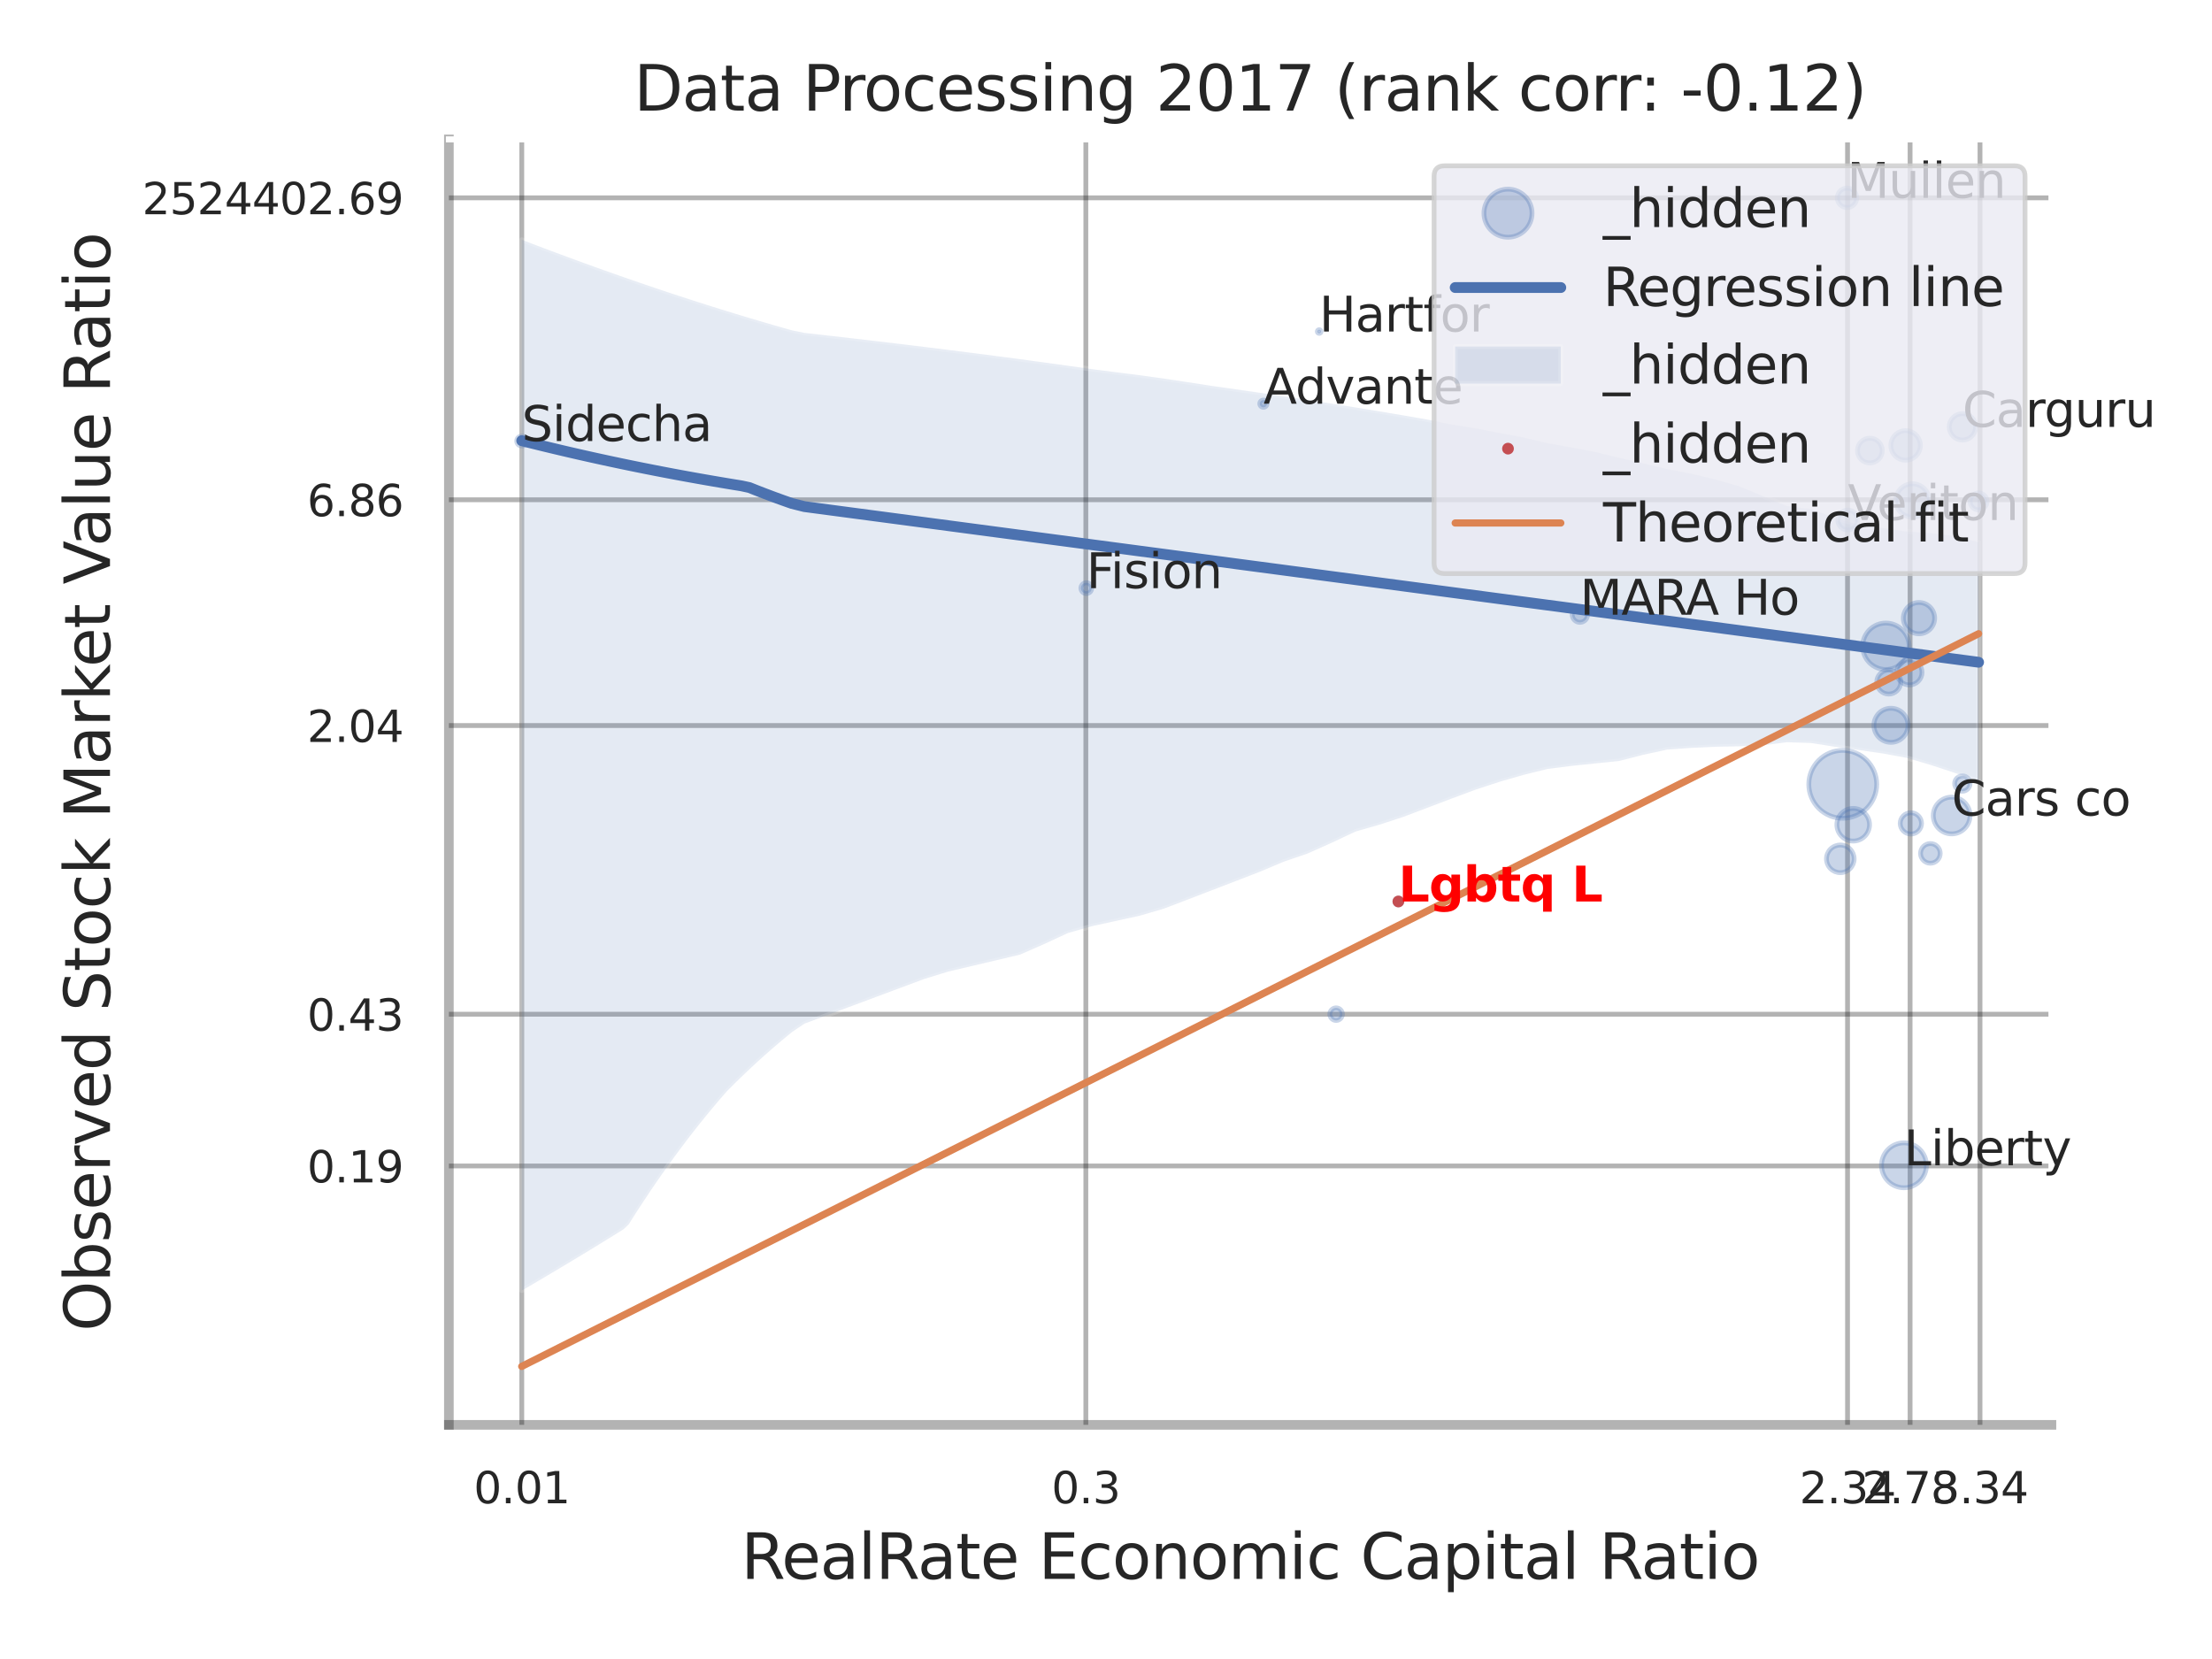 <?xml version="1.0" encoding="utf-8" standalone="no"?>
<!DOCTYPE svg PUBLIC "-//W3C//DTD SVG 1.1//EN"
  "http://www.w3.org/Graphics/SVG/1.1/DTD/svg11.dtd">
<svg xmlns:xlink="http://www.w3.org/1999/xlink" width="460.8pt" height="345.6pt" viewBox="0 0 460.8 345.6" xmlns="http://www.w3.org/2000/svg" version="1.1">
 <defs>
  <style type="text/css">*{stroke-linejoin: round; stroke-linecap: butt}</style>
 </defs>
 <g id="figure_1">
  <g id="patch_1">
   <path d="M 0 345.6 
L 460.8 345.6 
L 460.8 0 
L 0 0 
z
" style="fill: #ffffff"/>
  </g>
  <g id="axes_1">
   <g id="patch_2">
    <path d="M 93.51 296.82 
L 427.352 296.82 
L 427.352 29.04 
L 93.51 29.04 
z
" style="fill: #ffffff"/>
   </g>
   <g id="matplotlib.axis_1">
    <g id="xtick_1">
     <g id="line2d_1">
      <path d="M 108.695 296.82 
L 108.695 29.04 
" clip-path="url(#pebe5fea7ae)" style="fill: none; stroke: #000000; stroke-opacity: 0.3; stroke-linecap: round"/>
     </g>
     <g id="text_1">
      <!-- 0.01 -->
      <g style="fill: #262626" transform="translate(98.676 313.159) scale(0.09 -0.09)">
       <defs>
        <path id="DejaVuSans-30" d="M 2034 4250 
Q 1547 4250 1301 3770 
Q 1056 3291 1056 2328 
Q 1056 1369 1301 889 
Q 1547 409 2034 409 
Q 2525 409 2770 889 
Q 3016 1369 3016 2328 
Q 3016 3291 2770 3770 
Q 2525 4250 2034 4250 
z
M 2034 4750 
Q 2819 4750 3233 4129 
Q 3647 3509 3647 2328 
Q 3647 1150 3233 529 
Q 2819 -91 2034 -91 
Q 1250 -91 836 529 
Q 422 1150 422 2328 
Q 422 3509 836 4129 
Q 1250 4750 2034 4750 
z
" transform="scale(0.016)"/>
        <path id="DejaVuSans-2e" d="M 684 794 
L 1344 794 
L 1344 0 
L 684 0 
L 684 794 
z
" transform="scale(0.016)"/>
        <path id="DejaVuSans-31" d="M 794 531 
L 1825 531 
L 1825 4091 
L 703 3866 
L 703 4441 
L 1819 4666 
L 2450 4666 
L 2450 531 
L 3481 531 
L 3481 0 
L 794 0 
L 794 531 
z
" transform="scale(0.016)"/>
       </defs>
       <use xlink:href="#DejaVuSans-30"/>
       <use xlink:href="#DejaVuSans-2e" transform="translate(63.623 0)"/>
       <use xlink:href="#DejaVuSans-30" transform="translate(95.41 0)"/>
       <use xlink:href="#DejaVuSans-31" transform="translate(159.033 0)"/>
      </g>
     </g>
    </g>
    <g id="xtick_2">
     <g id="line2d_2">
      <path d="M 226.201 296.82 
L 226.201 29.04 
" clip-path="url(#pebe5fea7ae)" style="fill: none; stroke: #000000; stroke-opacity: 0.3; stroke-linecap: round"/>
     </g>
     <g id="text_2">
      <!-- 0.3 -->
      <g style="fill: #262626" transform="translate(219.045 313.159) scale(0.09 -0.09)">
       <defs>
        <path id="DejaVuSans-33" d="M 2597 2516 
Q 3050 2419 3304 2112 
Q 3559 1806 3559 1356 
Q 3559 666 3084 287 
Q 2609 -91 1734 -91 
Q 1441 -91 1130 -33 
Q 819 25 488 141 
L 488 750 
Q 750 597 1062 519 
Q 1375 441 1716 441 
Q 2309 441 2620 675 
Q 2931 909 2931 1356 
Q 2931 1769 2642 2001 
Q 2353 2234 1838 2234 
L 1294 2234 
L 1294 2753 
L 1863 2753 
Q 2328 2753 2575 2939 
Q 2822 3125 2822 3475 
Q 2822 3834 2567 4026 
Q 2313 4219 1838 4219 
Q 1578 4219 1281 4162 
Q 984 4106 628 3988 
L 628 4550 
Q 988 4650 1302 4700 
Q 1616 4750 1894 4750 
Q 2613 4750 3031 4423 
Q 3450 4097 3450 3541 
Q 3450 3153 3228 2886 
Q 3006 2619 2597 2516 
z
" transform="scale(0.016)"/>
       </defs>
       <use xlink:href="#DejaVuSans-30"/>
       <use xlink:href="#DejaVuSans-2e" transform="translate(63.623 0)"/>
       <use xlink:href="#DejaVuSans-33" transform="translate(95.41 0)"/>
      </g>
     </g>
    </g>
    <g id="xtick_3">
     <g id="line2d_3">
      <path d="M 384.875 296.82 
L 384.875 29.04 
" clip-path="url(#pebe5fea7ae)" style="fill: none; stroke: #000000; stroke-opacity: 0.3; stroke-linecap: round"/>
     </g>
     <g id="text_3">
      <!-- 2.34 -->
      <g style="fill: #262626" transform="translate(374.856 313.159) scale(0.09 -0.09)">
       <defs>
        <path id="DejaVuSans-32" d="M 1228 531 
L 3431 531 
L 3431 0 
L 469 0 
L 469 531 
Q 828 903 1448 1529 
Q 2069 2156 2228 2338 
Q 2531 2678 2651 2914 
Q 2772 3150 2772 3378 
Q 2772 3750 2511 3984 
Q 2250 4219 1831 4219 
Q 1534 4219 1204 4116 
Q 875 4013 500 3803 
L 500 4441 
Q 881 4594 1212 4672 
Q 1544 4750 1819 4750 
Q 2544 4750 2975 4387 
Q 3406 4025 3406 3419 
Q 3406 3131 3298 2873 
Q 3191 2616 2906 2266 
Q 2828 2175 2409 1742 
Q 1991 1309 1228 531 
z
" transform="scale(0.016)"/>
        <path id="DejaVuSans-34" d="M 2419 4116 
L 825 1625 
L 2419 1625 
L 2419 4116 
z
M 2253 4666 
L 3047 4666 
L 3047 1625 
L 3713 1625 
L 3713 1100 
L 3047 1100 
L 3047 0 
L 2419 0 
L 2419 1100 
L 313 1100 
L 313 1709 
L 2253 4666 
z
" transform="scale(0.016)"/>
       </defs>
       <use xlink:href="#DejaVuSans-32"/>
       <use xlink:href="#DejaVuSans-2e" transform="translate(63.623 0)"/>
       <use xlink:href="#DejaVuSans-33" transform="translate(95.41 0)"/>
       <use xlink:href="#DejaVuSans-34" transform="translate(159.033 0)"/>
      </g>
     </g>
    </g>
    <g id="xtick_4">
     <g id="line2d_4">
      <path d="M 397.906 296.82 
L 397.906 29.04 
" clip-path="url(#pebe5fea7ae)" style="fill: none; stroke: #000000; stroke-opacity: 0.3; stroke-linecap: round"/>
     </g>
     <g id="text_4">
      <!-- 2.78 -->
      <g style="fill: #262626" transform="translate(387.887 313.159) scale(0.09 -0.09)">
       <defs>
        <path id="DejaVuSans-37" d="M 525 4666 
L 3525 4666 
L 3525 4397 
L 1831 0 
L 1172 0 
L 2766 4134 
L 525 4134 
L 525 4666 
z
" transform="scale(0.016)"/>
        <path id="DejaVuSans-38" d="M 2034 2216 
Q 1584 2216 1326 1975 
Q 1069 1734 1069 1313 
Q 1069 891 1326 650 
Q 1584 409 2034 409 
Q 2484 409 2743 651 
Q 3003 894 3003 1313 
Q 3003 1734 2745 1975 
Q 2488 2216 2034 2216 
z
M 1403 2484 
Q 997 2584 770 2862 
Q 544 3141 544 3541 
Q 544 4100 942 4425 
Q 1341 4750 2034 4750 
Q 2731 4750 3128 4425 
Q 3525 4100 3525 3541 
Q 3525 3141 3298 2862 
Q 3072 2584 2669 2484 
Q 3125 2378 3379 2068 
Q 3634 1759 3634 1313 
Q 3634 634 3220 271 
Q 2806 -91 2034 -91 
Q 1263 -91 848 271 
Q 434 634 434 1313 
Q 434 1759 690 2068 
Q 947 2378 1403 2484 
z
M 1172 3481 
Q 1172 3119 1398 2916 
Q 1625 2713 2034 2713 
Q 2441 2713 2670 2916 
Q 2900 3119 2900 3481 
Q 2900 3844 2670 4047 
Q 2441 4250 2034 4250 
Q 1625 4250 1398 4047 
Q 1172 3844 1172 3481 
z
" transform="scale(0.016)"/>
       </defs>
       <use xlink:href="#DejaVuSans-32"/>
       <use xlink:href="#DejaVuSans-2e" transform="translate(63.623 0)"/>
       <use xlink:href="#DejaVuSans-37" transform="translate(95.41 0)"/>
       <use xlink:href="#DejaVuSans-38" transform="translate(159.033 0)"/>
      </g>
     </g>
    </g>
    <g id="xtick_5">
     <g id="line2d_5">
      <path d="M 412.471 296.82 
L 412.471 29.04 
" clip-path="url(#pebe5fea7ae)" style="fill: none; stroke: #000000; stroke-opacity: 0.3; stroke-linecap: round"/>
     </g>
     <g id="text_5">
      <!-- 3.34 -->
      <g style="fill: #262626" transform="translate(402.451 313.159) scale(0.09 -0.09)">
       <use xlink:href="#DejaVuSans-33"/>
       <use xlink:href="#DejaVuSans-2e" transform="translate(63.623 0)"/>
       <use xlink:href="#DejaVuSans-33" transform="translate(95.41 0)"/>
       <use xlink:href="#DejaVuSans-34" transform="translate(159.033 0)"/>
      </g>
     </g>
    </g>
    <g id="xtick_6"/>
    <g id="xtick_7"/>
    <g id="text_6">
     <!-- RealRate Economic Capital Ratio -->
     <g style="fill: #262626" transform="translate(154.377 328.908) scale(0.13 -0.13)">
      <defs>
       <path id="DejaVuSans-52" d="M 2841 2188 
Q 3044 2119 3236 1894 
Q 3428 1669 3622 1275 
L 4263 0 
L 3584 0 
L 2988 1197 
Q 2756 1666 2539 1819 
Q 2322 1972 1947 1972 
L 1259 1972 
L 1259 0 
L 628 0 
L 628 4666 
L 2053 4666 
Q 2853 4666 3247 4331 
Q 3641 3997 3641 3322 
Q 3641 2881 3436 2590 
Q 3231 2300 2841 2188 
z
M 1259 4147 
L 1259 2491 
L 2053 2491 
Q 2509 2491 2742 2702 
Q 2975 2913 2975 3322 
Q 2975 3731 2742 3939 
Q 2509 4147 2053 4147 
L 1259 4147 
z
" transform="scale(0.016)"/>
       <path id="DejaVuSans-65" d="M 3597 1894 
L 3597 1613 
L 953 1613 
Q 991 1019 1311 708 
Q 1631 397 2203 397 
Q 2534 397 2845 478 
Q 3156 559 3463 722 
L 3463 178 
Q 3153 47 2828 -22 
Q 2503 -91 2169 -91 
Q 1331 -91 842 396 
Q 353 884 353 1716 
Q 353 2575 817 3079 
Q 1281 3584 2069 3584 
Q 2775 3584 3186 3129 
Q 3597 2675 3597 1894 
z
M 3022 2063 
Q 3016 2534 2758 2815 
Q 2500 3097 2075 3097 
Q 1594 3097 1305 2825 
Q 1016 2553 972 2059 
L 3022 2063 
z
" transform="scale(0.016)"/>
       <path id="DejaVuSans-61" d="M 2194 1759 
Q 1497 1759 1228 1600 
Q 959 1441 959 1056 
Q 959 750 1161 570 
Q 1363 391 1709 391 
Q 2188 391 2477 730 
Q 2766 1069 2766 1631 
L 2766 1759 
L 2194 1759 
z
M 3341 1997 
L 3341 0 
L 2766 0 
L 2766 531 
Q 2569 213 2275 61 
Q 1981 -91 1556 -91 
Q 1019 -91 701 211 
Q 384 513 384 1019 
Q 384 1609 779 1909 
Q 1175 2209 1959 2209 
L 2766 2209 
L 2766 2266 
Q 2766 2663 2505 2880 
Q 2244 3097 1772 3097 
Q 1472 3097 1187 3025 
Q 903 2953 641 2809 
L 641 3341 
Q 956 3463 1253 3523 
Q 1550 3584 1831 3584 
Q 2591 3584 2966 3190 
Q 3341 2797 3341 1997 
z
" transform="scale(0.016)"/>
       <path id="DejaVuSans-6c" d="M 603 4863 
L 1178 4863 
L 1178 0 
L 603 0 
L 603 4863 
z
" transform="scale(0.016)"/>
       <path id="DejaVuSans-74" d="M 1172 4494 
L 1172 3500 
L 2356 3500 
L 2356 3053 
L 1172 3053 
L 1172 1153 
Q 1172 725 1289 603 
Q 1406 481 1766 481 
L 2356 481 
L 2356 0 
L 1766 0 
Q 1100 0 847 248 
Q 594 497 594 1153 
L 594 3053 
L 172 3053 
L 172 3500 
L 594 3500 
L 594 4494 
L 1172 4494 
z
" transform="scale(0.016)"/>
       <path id="DejaVuSans-20" transform="scale(0.016)"/>
       <path id="DejaVuSans-45" d="M 628 4666 
L 3578 4666 
L 3578 4134 
L 1259 4134 
L 1259 2753 
L 3481 2753 
L 3481 2222 
L 1259 2222 
L 1259 531 
L 3634 531 
L 3634 0 
L 628 0 
L 628 4666 
z
" transform="scale(0.016)"/>
       <path id="DejaVuSans-63" d="M 3122 3366 
L 3122 2828 
Q 2878 2963 2633 3030 
Q 2388 3097 2138 3097 
Q 1578 3097 1268 2742 
Q 959 2388 959 1747 
Q 959 1106 1268 751 
Q 1578 397 2138 397 
Q 2388 397 2633 464 
Q 2878 531 3122 666 
L 3122 134 
Q 2881 22 2623 -34 
Q 2366 -91 2075 -91 
Q 1284 -91 818 406 
Q 353 903 353 1747 
Q 353 2603 823 3093 
Q 1294 3584 2113 3584 
Q 2378 3584 2631 3529 
Q 2884 3475 3122 3366 
z
" transform="scale(0.016)"/>
       <path id="DejaVuSans-6f" d="M 1959 3097 
Q 1497 3097 1228 2736 
Q 959 2375 959 1747 
Q 959 1119 1226 758 
Q 1494 397 1959 397 
Q 2419 397 2687 759 
Q 2956 1122 2956 1747 
Q 2956 2369 2687 2733 
Q 2419 3097 1959 3097 
z
M 1959 3584 
Q 2709 3584 3137 3096 
Q 3566 2609 3566 1747 
Q 3566 888 3137 398 
Q 2709 -91 1959 -91 
Q 1206 -91 779 398 
Q 353 888 353 1747 
Q 353 2609 779 3096 
Q 1206 3584 1959 3584 
z
" transform="scale(0.016)"/>
       <path id="DejaVuSans-6e" d="M 3513 2113 
L 3513 0 
L 2938 0 
L 2938 2094 
Q 2938 2591 2744 2837 
Q 2550 3084 2163 3084 
Q 1697 3084 1428 2787 
Q 1159 2491 1159 1978 
L 1159 0 
L 581 0 
L 581 3500 
L 1159 3500 
L 1159 2956 
Q 1366 3272 1645 3428 
Q 1925 3584 2291 3584 
Q 2894 3584 3203 3211 
Q 3513 2838 3513 2113 
z
" transform="scale(0.016)"/>
       <path id="DejaVuSans-6d" d="M 3328 2828 
Q 3544 3216 3844 3400 
Q 4144 3584 4550 3584 
Q 5097 3584 5394 3201 
Q 5691 2819 5691 2113 
L 5691 0 
L 5113 0 
L 5113 2094 
Q 5113 2597 4934 2840 
Q 4756 3084 4391 3084 
Q 3944 3084 3684 2787 
Q 3425 2491 3425 1978 
L 3425 0 
L 2847 0 
L 2847 2094 
Q 2847 2600 2669 2842 
Q 2491 3084 2119 3084 
Q 1678 3084 1418 2786 
Q 1159 2488 1159 1978 
L 1159 0 
L 581 0 
L 581 3500 
L 1159 3500 
L 1159 2956 
Q 1356 3278 1631 3431 
Q 1906 3584 2284 3584 
Q 2666 3584 2933 3390 
Q 3200 3197 3328 2828 
z
" transform="scale(0.016)"/>
       <path id="DejaVuSans-69" d="M 603 3500 
L 1178 3500 
L 1178 0 
L 603 0 
L 603 3500 
z
M 603 4863 
L 1178 4863 
L 1178 4134 
L 603 4134 
L 603 4863 
z
" transform="scale(0.016)"/>
       <path id="DejaVuSans-43" d="M 4122 4306 
L 4122 3641 
Q 3803 3938 3442 4084 
Q 3081 4231 2675 4231 
Q 1875 4231 1450 3742 
Q 1025 3253 1025 2328 
Q 1025 1406 1450 917 
Q 1875 428 2675 428 
Q 3081 428 3442 575 
Q 3803 722 4122 1019 
L 4122 359 
Q 3791 134 3420 21 
Q 3050 -91 2638 -91 
Q 1578 -91 968 557 
Q 359 1206 359 2328 
Q 359 3453 968 4101 
Q 1578 4750 2638 4750 
Q 3056 4750 3426 4639 
Q 3797 4528 4122 4306 
z
" transform="scale(0.016)"/>
       <path id="DejaVuSans-70" d="M 1159 525 
L 1159 -1331 
L 581 -1331 
L 581 3500 
L 1159 3500 
L 1159 2969 
Q 1341 3281 1617 3432 
Q 1894 3584 2278 3584 
Q 2916 3584 3314 3078 
Q 3713 2572 3713 1747 
Q 3713 922 3314 415 
Q 2916 -91 2278 -91 
Q 1894 -91 1617 61 
Q 1341 213 1159 525 
z
M 3116 1747 
Q 3116 2381 2855 2742 
Q 2594 3103 2138 3103 
Q 1681 3103 1420 2742 
Q 1159 2381 1159 1747 
Q 1159 1113 1420 752 
Q 1681 391 2138 391 
Q 2594 391 2855 752 
Q 3116 1113 3116 1747 
z
" transform="scale(0.016)"/>
      </defs>
      <use xlink:href="#DejaVuSans-52"/>
      <use xlink:href="#DejaVuSans-65" transform="translate(64.982 0)"/>
      <use xlink:href="#DejaVuSans-61" transform="translate(126.506 0)"/>
      <use xlink:href="#DejaVuSans-6c" transform="translate(187.785 0)"/>
      <use xlink:href="#DejaVuSans-52" transform="translate(215.568 0)"/>
      <use xlink:href="#DejaVuSans-61" transform="translate(282.801 0)"/>
      <use xlink:href="#DejaVuSans-74" transform="translate(344.08 0)"/>
      <use xlink:href="#DejaVuSans-65" transform="translate(383.289 0)"/>
      <use xlink:href="#DejaVuSans-20" transform="translate(444.812 0)"/>
      <use xlink:href="#DejaVuSans-45" transform="translate(476.6 0)"/>
      <use xlink:href="#DejaVuSans-63" transform="translate(539.783 0)"/>
      <use xlink:href="#DejaVuSans-6f" transform="translate(594.764 0)"/>
      <use xlink:href="#DejaVuSans-6e" transform="translate(655.945 0)"/>
      <use xlink:href="#DejaVuSans-6f" transform="translate(719.324 0)"/>
      <use xlink:href="#DejaVuSans-6d" transform="translate(780.506 0)"/>
      <use xlink:href="#DejaVuSans-69" transform="translate(877.918 0)"/>
      <use xlink:href="#DejaVuSans-63" transform="translate(905.701 0)"/>
      <use xlink:href="#DejaVuSans-20" transform="translate(960.682 0)"/>
      <use xlink:href="#DejaVuSans-43" transform="translate(992.469 0)"/>
      <use xlink:href="#DejaVuSans-61" transform="translate(1062.293 0)"/>
      <use xlink:href="#DejaVuSans-70" transform="translate(1123.572 0)"/>
      <use xlink:href="#DejaVuSans-69" transform="translate(1187.049 0)"/>
      <use xlink:href="#DejaVuSans-74" transform="translate(1214.832 0)"/>
      <use xlink:href="#DejaVuSans-61" transform="translate(1254.041 0)"/>
      <use xlink:href="#DejaVuSans-6c" transform="translate(1315.32 0)"/>
      <use xlink:href="#DejaVuSans-20" transform="translate(1343.104 0)"/>
      <use xlink:href="#DejaVuSans-52" transform="translate(1374.891 0)"/>
      <use xlink:href="#DejaVuSans-61" transform="translate(1442.123 0)"/>
      <use xlink:href="#DejaVuSans-74" transform="translate(1503.402 0)"/>
      <use xlink:href="#DejaVuSans-69" transform="translate(1542.611 0)"/>
      <use xlink:href="#DejaVuSans-6f" transform="translate(1570.395 0)"/>
     </g>
    </g>
   </g>
   <g id="matplotlib.axis_2">
    <g id="ytick_1">
     <g id="line2d_6">
      <path d="M 93.51 242.894 
L 427.352 242.894 
" clip-path="url(#pebe5fea7ae)" style="fill: none; stroke: #000000; stroke-opacity: 0.3; stroke-linecap: round"/>
     </g>
     <g id="text_7">
      <!-- 0.19 -->
      <g style="fill: #262626" transform="translate(63.971 246.313) scale(0.09 -0.09)">
       <defs>
        <path id="DejaVuSans-39" d="M 703 97 
L 703 672 
Q 941 559 1184 500 
Q 1428 441 1663 441 
Q 2288 441 2617 861 
Q 2947 1281 2994 2138 
Q 2813 1869 2534 1725 
Q 2256 1581 1919 1581 
Q 1219 1581 811 2004 
Q 403 2428 403 3163 
Q 403 3881 828 4315 
Q 1253 4750 1959 4750 
Q 2769 4750 3195 4129 
Q 3622 3509 3622 2328 
Q 3622 1225 3098 567 
Q 2575 -91 1691 -91 
Q 1453 -91 1209 -44 
Q 966 3 703 97 
z
M 1959 2075 
Q 2384 2075 2632 2365 
Q 2881 2656 2881 3163 
Q 2881 3666 2632 3958 
Q 2384 4250 1959 4250 
Q 1534 4250 1286 3958 
Q 1038 3666 1038 3163 
Q 1038 2656 1286 2365 
Q 1534 2075 1959 2075 
z
" transform="scale(0.016)"/>
       </defs>
       <use xlink:href="#DejaVuSans-30"/>
       <use xlink:href="#DejaVuSans-2e" transform="translate(63.623 0)"/>
       <use xlink:href="#DejaVuSans-31" transform="translate(95.41 0)"/>
       <use xlink:href="#DejaVuSans-39" transform="translate(159.033 0)"/>
      </g>
     </g>
    </g>
    <g id="ytick_2">
     <g id="line2d_7">
      <path d="M 93.51 211.282 
L 427.352 211.282 
" clip-path="url(#pebe5fea7ae)" style="fill: none; stroke: #000000; stroke-opacity: 0.3; stroke-linecap: round"/>
     </g>
     <g id="text_8">
      <!-- 0.43 -->
      <g style="fill: #262626" transform="translate(63.971 214.701) scale(0.09 -0.09)">
       <use xlink:href="#DejaVuSans-30"/>
       <use xlink:href="#DejaVuSans-2e" transform="translate(63.623 0)"/>
       <use xlink:href="#DejaVuSans-34" transform="translate(95.41 0)"/>
       <use xlink:href="#DejaVuSans-33" transform="translate(159.033 0)"/>
      </g>
     </g>
    </g>
    <g id="ytick_3">
     <g id="line2d_8">
      <path d="M 93.51 151.142 
L 427.352 151.142 
" clip-path="url(#pebe5fea7ae)" style="fill: none; stroke: #000000; stroke-opacity: 0.3; stroke-linecap: round"/>
     </g>
     <g id="text_9">
      <!-- 2.04 -->
      <g style="fill: #262626" transform="translate(63.971 154.561) scale(0.09 -0.09)">
       <use xlink:href="#DejaVuSans-32"/>
       <use xlink:href="#DejaVuSans-2e" transform="translate(63.623 0)"/>
       <use xlink:href="#DejaVuSans-30" transform="translate(95.41 0)"/>
       <use xlink:href="#DejaVuSans-34" transform="translate(159.033 0)"/>
      </g>
     </g>
    </g>
    <g id="ytick_4">
     <g id="line2d_9">
      <path d="M 93.51 104.109 
L 427.352 104.109 
" clip-path="url(#pebe5fea7ae)" style="fill: none; stroke: #000000; stroke-opacity: 0.3; stroke-linecap: round"/>
     </g>
     <g id="text_10">
      <!-- 6.86 -->
      <g style="fill: #262626" transform="translate(63.971 107.528) scale(0.09 -0.09)">
       <defs>
        <path id="DejaVuSans-36" d="M 2113 2584 
Q 1688 2584 1439 2293 
Q 1191 2003 1191 1497 
Q 1191 994 1439 701 
Q 1688 409 2113 409 
Q 2538 409 2786 701 
Q 3034 994 3034 1497 
Q 3034 2003 2786 2293 
Q 2538 2584 2113 2584 
z
M 3366 4563 
L 3366 3988 
Q 3128 4100 2886 4159 
Q 2644 4219 2406 4219 
Q 1781 4219 1451 3797 
Q 1122 3375 1075 2522 
Q 1259 2794 1537 2939 
Q 1816 3084 2150 3084 
Q 2853 3084 3261 2657 
Q 3669 2231 3669 1497 
Q 3669 778 3244 343 
Q 2819 -91 2113 -91 
Q 1303 -91 875 529 
Q 447 1150 447 2328 
Q 447 3434 972 4092 
Q 1497 4750 2381 4750 
Q 2619 4750 2861 4703 
Q 3103 4656 3366 4563 
z
" transform="scale(0.016)"/>
       </defs>
       <use xlink:href="#DejaVuSans-36"/>
       <use xlink:href="#DejaVuSans-2e" transform="translate(63.623 0)"/>
       <use xlink:href="#DejaVuSans-38" transform="translate(95.41 0)"/>
       <use xlink:href="#DejaVuSans-36" transform="translate(159.033 0)"/>
      </g>
     </g>
    </g>
    <g id="ytick_5">
     <g id="line2d_10">
      <path d="M 93.51 41.215 
L 427.352 41.215 
" clip-path="url(#pebe5fea7ae)" style="fill: none; stroke: #000000; stroke-opacity: 0.3; stroke-linecap: round"/>
     </g>
     <g id="text_11">
      <!-- 2524402.69 -->
      <g style="fill: #262626" transform="translate(29.613 44.634) scale(0.09 -0.09)">
       <defs>
        <path id="DejaVuSans-35" d="M 691 4666 
L 3169 4666 
L 3169 4134 
L 1269 4134 
L 1269 2991 
Q 1406 3038 1543 3061 
Q 1681 3084 1819 3084 
Q 2600 3084 3056 2656 
Q 3513 2228 3513 1497 
Q 3513 744 3044 326 
Q 2575 -91 1722 -91 
Q 1428 -91 1123 -41 
Q 819 9 494 109 
L 494 744 
Q 775 591 1075 516 
Q 1375 441 1709 441 
Q 2250 441 2565 725 
Q 2881 1009 2881 1497 
Q 2881 1984 2565 2268 
Q 2250 2553 1709 2553 
Q 1456 2553 1204 2497 
Q 953 2441 691 2322 
L 691 4666 
z
" transform="scale(0.016)"/>
       </defs>
       <use xlink:href="#DejaVuSans-32"/>
       <use xlink:href="#DejaVuSans-35" transform="translate(63.623 0)"/>
       <use xlink:href="#DejaVuSans-32" transform="translate(127.246 0)"/>
       <use xlink:href="#DejaVuSans-34" transform="translate(190.869 0)"/>
       <use xlink:href="#DejaVuSans-34" transform="translate(254.492 0)"/>
       <use xlink:href="#DejaVuSans-30" transform="translate(318.115 0)"/>
       <use xlink:href="#DejaVuSans-32" transform="translate(381.738 0)"/>
       <use xlink:href="#DejaVuSans-2e" transform="translate(445.361 0)"/>
       <use xlink:href="#DejaVuSans-36" transform="translate(477.148 0)"/>
       <use xlink:href="#DejaVuSans-39" transform="translate(540.771 0)"/>
      </g>
     </g>
    </g>
    <g id="ytick_6"/>
    <g id="ytick_7"/>
    <g id="ytick_8"/>
    <g id="ytick_9"/>
    <g id="text_12">
     <!-- Observed Stock Market Value Ratio -->
     <g style="fill: #262626" transform="translate(22.91 277.332) rotate(-90) scale(0.13 -0.13)">
      <defs>
       <path id="DejaVuSans-4f" d="M 2522 4238 
Q 1834 4238 1429 3725 
Q 1025 3213 1025 2328 
Q 1025 1447 1429 934 
Q 1834 422 2522 422 
Q 3209 422 3611 934 
Q 4013 1447 4013 2328 
Q 4013 3213 3611 3725 
Q 3209 4238 2522 4238 
z
M 2522 4750 
Q 3503 4750 4090 4092 
Q 4678 3434 4678 2328 
Q 4678 1225 4090 567 
Q 3503 -91 2522 -91 
Q 1538 -91 948 565 
Q 359 1222 359 2328 
Q 359 3434 948 4092 
Q 1538 4750 2522 4750 
z
" transform="scale(0.016)"/>
       <path id="DejaVuSans-62" d="M 3116 1747 
Q 3116 2381 2855 2742 
Q 2594 3103 2138 3103 
Q 1681 3103 1420 2742 
Q 1159 2381 1159 1747 
Q 1159 1113 1420 752 
Q 1681 391 2138 391 
Q 2594 391 2855 752 
Q 3116 1113 3116 1747 
z
M 1159 2969 
Q 1341 3281 1617 3432 
Q 1894 3584 2278 3584 
Q 2916 3584 3314 3078 
Q 3713 2572 3713 1747 
Q 3713 922 3314 415 
Q 2916 -91 2278 -91 
Q 1894 -91 1617 61 
Q 1341 213 1159 525 
L 1159 0 
L 581 0 
L 581 4863 
L 1159 4863 
L 1159 2969 
z
" transform="scale(0.016)"/>
       <path id="DejaVuSans-73" d="M 2834 3397 
L 2834 2853 
Q 2591 2978 2328 3040 
Q 2066 3103 1784 3103 
Q 1356 3103 1142 2972 
Q 928 2841 928 2578 
Q 928 2378 1081 2264 
Q 1234 2150 1697 2047 
L 1894 2003 
Q 2506 1872 2764 1633 
Q 3022 1394 3022 966 
Q 3022 478 2636 193 
Q 2250 -91 1575 -91 
Q 1294 -91 989 -36 
Q 684 19 347 128 
L 347 722 
Q 666 556 975 473 
Q 1284 391 1588 391 
Q 1994 391 2212 530 
Q 2431 669 2431 922 
Q 2431 1156 2273 1281 
Q 2116 1406 1581 1522 
L 1381 1569 
Q 847 1681 609 1914 
Q 372 2147 372 2553 
Q 372 3047 722 3315 
Q 1072 3584 1716 3584 
Q 2034 3584 2315 3537 
Q 2597 3491 2834 3397 
z
" transform="scale(0.016)"/>
       <path id="DejaVuSans-72" d="M 2631 2963 
Q 2534 3019 2420 3045 
Q 2306 3072 2169 3072 
Q 1681 3072 1420 2755 
Q 1159 2438 1159 1844 
L 1159 0 
L 581 0 
L 581 3500 
L 1159 3500 
L 1159 2956 
Q 1341 3275 1631 3429 
Q 1922 3584 2338 3584 
Q 2397 3584 2469 3576 
Q 2541 3569 2628 3553 
L 2631 2963 
z
" transform="scale(0.016)"/>
       <path id="DejaVuSans-76" d="M 191 3500 
L 800 3500 
L 1894 563 
L 2988 3500 
L 3597 3500 
L 2284 0 
L 1503 0 
L 191 3500 
z
" transform="scale(0.016)"/>
       <path id="DejaVuSans-64" d="M 2906 2969 
L 2906 4863 
L 3481 4863 
L 3481 0 
L 2906 0 
L 2906 525 
Q 2725 213 2448 61 
Q 2172 -91 1784 -91 
Q 1150 -91 751 415 
Q 353 922 353 1747 
Q 353 2572 751 3078 
Q 1150 3584 1784 3584 
Q 2172 3584 2448 3432 
Q 2725 3281 2906 2969 
z
M 947 1747 
Q 947 1113 1208 752 
Q 1469 391 1925 391 
Q 2381 391 2643 752 
Q 2906 1113 2906 1747 
Q 2906 2381 2643 2742 
Q 2381 3103 1925 3103 
Q 1469 3103 1208 2742 
Q 947 2381 947 1747 
z
" transform="scale(0.016)"/>
       <path id="DejaVuSans-53" d="M 3425 4513 
L 3425 3897 
Q 3066 4069 2747 4153 
Q 2428 4238 2131 4238 
Q 1616 4238 1336 4038 
Q 1056 3838 1056 3469 
Q 1056 3159 1242 3001 
Q 1428 2844 1947 2747 
L 2328 2669 
Q 3034 2534 3370 2195 
Q 3706 1856 3706 1288 
Q 3706 609 3251 259 
Q 2797 -91 1919 -91 
Q 1588 -91 1214 -16 
Q 841 59 441 206 
L 441 856 
Q 825 641 1194 531 
Q 1563 422 1919 422 
Q 2459 422 2753 634 
Q 3047 847 3047 1241 
Q 3047 1584 2836 1778 
Q 2625 1972 2144 2069 
L 1759 2144 
Q 1053 2284 737 2584 
Q 422 2884 422 3419 
Q 422 4038 858 4394 
Q 1294 4750 2059 4750 
Q 2388 4750 2728 4690 
Q 3069 4631 3425 4513 
z
" transform="scale(0.016)"/>
       <path id="DejaVuSans-6b" d="M 581 4863 
L 1159 4863 
L 1159 1991 
L 2875 3500 
L 3609 3500 
L 1753 1863 
L 3688 0 
L 2938 0 
L 1159 1709 
L 1159 0 
L 581 0 
L 581 4863 
z
" transform="scale(0.016)"/>
       <path id="DejaVuSans-4d" d="M 628 4666 
L 1569 4666 
L 2759 1491 
L 3956 4666 
L 4897 4666 
L 4897 0 
L 4281 0 
L 4281 4097 
L 3078 897 
L 2444 897 
L 1241 4097 
L 1241 0 
L 628 0 
L 628 4666 
z
" transform="scale(0.016)"/>
       <path id="DejaVuSans-56" d="M 1831 0 
L 50 4666 
L 709 4666 
L 2188 738 
L 3669 4666 
L 4325 4666 
L 2547 0 
L 1831 0 
z
" transform="scale(0.016)"/>
       <path id="DejaVuSans-75" d="M 544 1381 
L 544 3500 
L 1119 3500 
L 1119 1403 
Q 1119 906 1312 657 
Q 1506 409 1894 409 
Q 2359 409 2629 706 
Q 2900 1003 2900 1516 
L 2900 3500 
L 3475 3500 
L 3475 0 
L 2900 0 
L 2900 538 
Q 2691 219 2414 64 
Q 2138 -91 1772 -91 
Q 1169 -91 856 284 
Q 544 659 544 1381 
z
M 1991 3584 
L 1991 3584 
z
" transform="scale(0.016)"/>
      </defs>
      <use xlink:href="#DejaVuSans-4f"/>
      <use xlink:href="#DejaVuSans-62" transform="translate(78.711 0)"/>
      <use xlink:href="#DejaVuSans-73" transform="translate(142.188 0)"/>
      <use xlink:href="#DejaVuSans-65" transform="translate(194.287 0)"/>
      <use xlink:href="#DejaVuSans-72" transform="translate(255.811 0)"/>
      <use xlink:href="#DejaVuSans-76" transform="translate(296.924 0)"/>
      <use xlink:href="#DejaVuSans-65" transform="translate(356.104 0)"/>
      <use xlink:href="#DejaVuSans-64" transform="translate(417.627 0)"/>
      <use xlink:href="#DejaVuSans-20" transform="translate(481.104 0)"/>
      <use xlink:href="#DejaVuSans-53" transform="translate(512.891 0)"/>
      <use xlink:href="#DejaVuSans-74" transform="translate(576.367 0)"/>
      <use xlink:href="#DejaVuSans-6f" transform="translate(615.576 0)"/>
      <use xlink:href="#DejaVuSans-63" transform="translate(676.758 0)"/>
      <use xlink:href="#DejaVuSans-6b" transform="translate(731.738 0)"/>
      <use xlink:href="#DejaVuSans-20" transform="translate(789.648 0)"/>
      <use xlink:href="#DejaVuSans-4d" transform="translate(821.436 0)"/>
      <use xlink:href="#DejaVuSans-61" transform="translate(907.715 0)"/>
      <use xlink:href="#DejaVuSans-72" transform="translate(968.994 0)"/>
      <use xlink:href="#DejaVuSans-6b" transform="translate(1010.107 0)"/>
      <use xlink:href="#DejaVuSans-65" transform="translate(1064.393 0)"/>
      <use xlink:href="#DejaVuSans-74" transform="translate(1125.916 0)"/>
      <use xlink:href="#DejaVuSans-20" transform="translate(1165.125 0)"/>
      <use xlink:href="#DejaVuSans-56" transform="translate(1196.912 0)"/>
      <use xlink:href="#DejaVuSans-61" transform="translate(1257.57 0)"/>
      <use xlink:href="#DejaVuSans-6c" transform="translate(1318.85 0)"/>
      <use xlink:href="#DejaVuSans-75" transform="translate(1346.633 0)"/>
      <use xlink:href="#DejaVuSans-65" transform="translate(1410.012 0)"/>
      <use xlink:href="#DejaVuSans-20" transform="translate(1471.535 0)"/>
      <use xlink:href="#DejaVuSans-52" transform="translate(1503.322 0)"/>
      <use xlink:href="#DejaVuSans-61" transform="translate(1570.555 0)"/>
      <use xlink:href="#DejaVuSans-74" transform="translate(1631.834 0)"/>
      <use xlink:href="#DejaVuSans-69" transform="translate(1671.043 0)"/>
      <use xlink:href="#DejaVuSans-6f" transform="translate(1698.826 0)"/>
     </g>
    </g>
   </g>
   <g id="PathCollection_1">
    <path d="M 383.879 170.456 
C 385.755 170.456 387.553 169.711 388.879 168.385 
C 390.205 167.058 390.951 165.26 390.951 163.385 
C 390.951 161.509 390.205 159.711 388.879 158.385 
C 387.553 157.058 385.755 156.313 383.879 156.313 
C 382.004 156.313 380.205 157.058 378.879 158.385 
C 377.553 159.711 376.808 161.509 376.808 163.385 
C 376.808 165.26 377.553 167.058 378.879 168.385 
C 380.205 169.711 382.004 170.456 383.879 170.456 
z
" clip-path="url(#pebe5fea7ae)" style="fill: #4c72b0; fill-opacity: 0.3; stroke: #4c72b0; stroke-opacity: 0.3"/>
    <path d="M 412.177 106.222 
C 412.644 106.222 413.092 106.037 413.422 105.706 
C 413.753 105.376 413.938 104.928 413.938 104.461 
C 413.938 103.994 413.753 103.546 413.422 103.216 
C 413.092 102.886 412.644 102.7 412.177 102.7 
C 411.71 102.7 411.262 102.886 410.932 103.216 
C 410.601 103.546 410.416 103.994 410.416 104.461 
C 410.416 104.928 410.601 105.376 410.932 105.706 
C 411.262 106.037 411.71 106.222 412.177 106.222 
z
" clip-path="url(#pebe5fea7ae)" style="fill: #4c72b0; fill-opacity: 0.3; stroke: #4c72b0; stroke-opacity: 0.3"/>
    <path d="M 263.189 84.848 
C 263.388 84.848 263.579 84.769 263.72 84.628 
C 263.861 84.487 263.941 84.295 263.941 84.096 
C 263.941 83.896 263.861 83.705 263.72 83.564 
C 263.579 83.423 263.388 83.344 263.189 83.344 
C 262.989 83.344 262.798 83.423 262.657 83.564 
C 262.516 83.705 262.437 83.896 262.437 84.096 
C 262.437 84.295 262.516 84.487 262.657 84.628 
C 262.798 84.769 262.989 84.848 263.189 84.848 
z
" clip-path="url(#pebe5fea7ae)" style="fill: #4c72b0; fill-opacity: 0.3; stroke: #4c72b0; stroke-opacity: 0.3"/>
    <path d="M 402.131 179.826 
C 402.674 179.826 403.195 179.61 403.579 179.226 
C 403.964 178.841 404.179 178.32 404.179 177.777 
C 404.179 177.234 403.964 176.712 403.579 176.328 
C 403.195 175.944 402.674 175.728 402.131 175.728 
C 401.587 175.728 401.066 175.944 400.682 176.328 
C 400.298 176.712 400.082 177.234 400.082 177.777 
C 400.082 178.32 400.298 178.841 400.682 179.226 
C 401.066 179.61 401.587 179.826 402.131 179.826 
z
" clip-path="url(#pebe5fea7ae)" style="fill: #4c72b0; fill-opacity: 0.3; stroke: #4c72b0; stroke-opacity: 0.3"/>
    <path d="M 397.761 142.691 
C 398.459 142.691 399.128 142.414 399.621 141.921 
C 400.114 141.428 400.391 140.759 400.391 140.061 
C 400.391 139.364 400.114 138.695 399.621 138.202 
C 399.128 137.709 398.459 137.431 397.761 137.431 
C 397.064 137.431 396.395 137.709 395.902 138.202 
C 395.409 138.695 395.132 139.364 395.132 140.061 
C 395.132 140.759 395.409 141.428 395.902 141.921 
C 396.395 142.414 397.064 142.691 397.761 142.691 
z
" clip-path="url(#pebe5fea7ae)" style="fill: #4c72b0; fill-opacity: 0.3; stroke: #4c72b0; stroke-opacity: 0.3"/>
    <path d="M 393.92 154.642 
C 394.862 154.642 395.765 154.268 396.43 153.603 
C 397.096 152.937 397.47 152.034 397.47 151.093 
C 397.47 150.151 397.096 149.249 396.43 148.583 
C 395.765 147.917 394.862 147.543 393.92 147.543 
C 392.979 147.543 392.076 147.917 391.41 148.583 
C 390.745 149.249 390.371 150.151 390.371 151.093 
C 390.371 152.034 390.745 152.937 391.41 153.603 
C 392.076 154.268 392.979 154.642 393.92 154.642 
z
" clip-path="url(#pebe5fea7ae)" style="fill: #4c72b0; fill-opacity: 0.3; stroke: #4c72b0; stroke-opacity: 0.3"/>
    <path d="M 398.408 107.741 
C 399.332 107.741 400.217 107.374 400.87 106.721 
C 401.523 106.068 401.89 105.182 401.89 104.259 
C 401.89 103.336 401.523 102.45 400.87 101.797 
C 400.217 101.144 399.332 100.778 398.408 100.778 
C 397.485 100.778 396.6 101.144 395.947 101.797 
C 395.294 102.45 394.927 103.336 394.927 104.259 
C 394.927 105.182 395.294 106.068 395.947 106.721 
C 396.6 107.374 397.485 107.741 398.408 107.741 
z
" clip-path="url(#pebe5fea7ae)" style="fill: #4c72b0; fill-opacity: 0.3; stroke: #4c72b0; stroke-opacity: 0.3"/>
    <path d="M 108.685 92.915 
C 108.961 92.915 109.226 92.805 109.421 92.61 
C 109.616 92.415 109.726 92.15 109.726 91.874 
C 109.726 91.598 109.616 91.333 109.421 91.138 
C 109.226 90.942 108.961 90.833 108.685 90.833 
C 108.409 90.833 108.144 90.942 107.948 91.138 
C 107.753 91.333 107.644 91.598 107.644 91.874 
C 107.644 92.15 107.753 92.415 107.948 92.61 
C 108.144 92.805 108.409 92.915 108.685 92.915 
z
" clip-path="url(#pebe5fea7ae)" style="fill: #4c72b0; fill-opacity: 0.3; stroke: #4c72b0; stroke-opacity: 0.3"/>
    <path d="M 408.793 164.827 
C 409.217 164.827 409.624 164.658 409.923 164.358 
C 410.223 164.058 410.392 163.652 410.392 163.228 
C 410.392 162.804 410.223 162.397 409.923 162.097 
C 409.624 161.797 409.217 161.629 408.793 161.629 
C 408.369 161.629 407.962 161.797 407.662 162.097 
C 407.362 162.397 407.194 162.804 407.194 163.228 
C 407.194 163.652 407.362 164.058 407.662 164.358 
C 407.962 164.658 408.369 164.827 408.793 164.827 
z
" clip-path="url(#pebe5fea7ae)" style="fill: #4c72b0; fill-opacity: 0.3; stroke: #4c72b0; stroke-opacity: 0.3"/>
    <path d="M 389.527 96.451 
C 390.213 96.451 390.872 96.179 391.357 95.693 
C 391.842 95.208 392.115 94.549 392.115 93.863 
C 392.115 93.176 391.842 92.518 391.357 92.032 
C 390.872 91.547 390.213 91.274 389.527 91.274 
C 388.84 91.274 388.182 91.547 387.696 92.032 
C 387.211 92.518 386.938 93.176 386.938 93.863 
C 386.938 94.549 387.211 95.208 387.696 95.693 
C 388.182 96.179 388.84 96.451 389.527 96.451 
z
" clip-path="url(#pebe5fea7ae)" style="fill: #4c72b0; fill-opacity: 0.3; stroke: #4c72b0; stroke-opacity: 0.3"/>
    <path d="M 393.462 144.588 
C 394.125 144.588 394.762 144.324 395.231 143.855 
C 395.7 143.386 395.963 142.75 395.963 142.086 
C 395.963 141.423 395.7 140.787 395.231 140.318 
C 394.762 139.849 394.125 139.585 393.462 139.585 
C 392.799 139.585 392.162 139.849 391.693 140.318 
C 391.224 140.787 390.961 141.423 390.961 142.086 
C 390.961 142.75 391.224 143.386 391.693 143.855 
C 392.162 144.324 392.799 144.588 393.462 144.588 
z
" clip-path="url(#pebe5fea7ae)" style="fill: #4c72b0; fill-opacity: 0.3; stroke: #4c72b0; stroke-opacity: 0.3"/>
    <path d="M 278.337 212.577 
C 278.684 212.577 279.018 212.439 279.263 212.193 
C 279.509 211.948 279.647 211.614 279.647 211.267 
C 279.647 210.919 279.509 210.586 279.263 210.34 
C 279.018 210.095 278.684 209.957 278.337 209.957 
C 277.989 209.957 277.656 210.095 277.41 210.34 
C 277.165 210.586 277.027 210.919 277.027 211.267 
C 277.027 211.614 277.165 211.948 277.41 212.193 
C 277.656 212.439 277.989 212.577 278.337 212.577 
z
" clip-path="url(#pebe5fea7ae)" style="fill: #4c72b0; fill-opacity: 0.3; stroke: #4c72b0; stroke-opacity: 0.3"/>
    <path d="M 396.972 95.867 
C 397.788 95.867 398.571 95.543 399.148 94.966 
C 399.725 94.389 400.05 93.606 400.05 92.79 
C 400.05 91.974 399.725 91.191 399.148 90.614 
C 398.571 90.036 397.788 89.712 396.972 89.712 
C 396.156 89.712 395.373 90.036 394.796 90.614 
C 394.219 91.191 393.894 91.974 393.894 92.79 
C 393.894 93.606 394.219 94.389 394.796 94.966 
C 395.373 95.543 396.156 95.867 396.972 95.867 
z
" clip-path="url(#pebe5fea7ae)" style="fill: #4c72b0; fill-opacity: 0.3; stroke: #4c72b0; stroke-opacity: 0.3"/>
    <path d="M 398.07 173.745 
C 398.659 173.745 399.224 173.511 399.641 173.094 
C 400.057 172.678 400.291 172.113 400.291 171.524 
C 400.291 170.935 400.057 170.37 399.641 169.954 
C 399.224 169.537 398.659 169.303 398.07 169.303 
C 397.481 169.303 396.917 169.537 396.5 169.954 
C 396.084 170.37 395.85 170.935 395.85 171.524 
C 395.85 172.113 396.084 172.678 396.5 173.094 
C 396.917 173.511 397.481 173.745 398.07 173.745 
z
" clip-path="url(#pebe5fea7ae)" style="fill: #4c72b0; fill-opacity: 0.3; stroke: #4c72b0; stroke-opacity: 0.3"/>
    <path d="M 392.864 139.469 
C 394.147 139.469 395.378 138.959 396.285 138.052 
C 397.192 137.145 397.702 135.914 397.702 134.631 
C 397.702 133.348 397.192 132.118 396.285 131.211 
C 395.378 130.304 394.147 129.794 392.864 129.794 
C 391.581 129.794 390.351 130.304 389.443 131.211 
C 388.536 132.118 388.027 133.348 388.027 134.631 
C 388.027 135.914 388.536 137.145 389.443 138.052 
C 390.351 138.959 391.581 139.469 392.864 139.469 
z
" clip-path="url(#pebe5fea7ae)" style="fill: #4c72b0; fill-opacity: 0.3; stroke: #4c72b0; stroke-opacity: 0.3"/>
    <path d="M 274.812 69.45 
C 274.914 69.45 275.012 69.409 275.085 69.337 
C 275.157 69.264 275.198 69.166 275.198 69.063 
C 275.198 68.961 275.157 68.862 275.085 68.79 
C 275.012 68.718 274.914 68.677 274.812 68.677 
C 274.709 68.677 274.611 68.718 274.538 68.79 
C 274.466 68.862 274.425 68.961 274.425 69.063 
C 274.425 69.166 274.466 69.264 274.538 69.337 
C 274.611 69.409 274.709 69.45 274.812 69.45 
z
" clip-path="url(#pebe5fea7ae)" style="fill: #4c72b0; fill-opacity: 0.3; stroke: #4c72b0; stroke-opacity: 0.3"/>
    <path d="M 226.303 123.652 
C 226.603 123.652 226.891 123.533 227.103 123.321 
C 227.315 123.109 227.434 122.821 227.434 122.521 
C 227.434 122.221 227.315 121.934 227.103 121.722 
C 226.891 121.509 226.603 121.39 226.303 121.39 
C 226.004 121.39 225.716 121.509 225.504 121.722 
C 225.292 121.934 225.172 122.221 225.172 122.521 
C 225.172 122.821 225.292 123.109 225.504 123.321 
C 225.716 123.533 226.004 123.652 226.303 123.652 
z
" clip-path="url(#pebe5fea7ae)" style="fill: #4c72b0; fill-opacity: 0.3; stroke: #4c72b0; stroke-opacity: 0.3"/>
    <path d="M 408.813 91.679 
C 409.544 91.679 410.245 91.389 410.762 90.872 
C 411.279 90.355 411.57 89.653 411.57 88.922 
C 411.57 88.191 411.279 87.49 410.762 86.973 
C 410.245 86.456 409.544 86.165 408.813 86.165 
C 408.082 86.165 407.38 86.456 406.863 86.973 
C 406.346 87.49 406.056 88.191 406.056 88.922 
C 406.056 89.653 406.346 90.355 406.863 90.872 
C 407.38 91.389 408.082 91.679 408.813 91.679 
z
" clip-path="url(#pebe5fea7ae)" style="fill: #4c72b0; fill-opacity: 0.3; stroke: #4c72b0; stroke-opacity: 0.3"/>
    <path d="M 384.774 43.238 
C 385.311 43.238 385.827 43.024 386.207 42.644 
C 386.586 42.264 386.8 41.749 386.8 41.212 
C 386.8 40.675 386.586 40.159 386.207 39.779 
C 385.827 39.399 385.311 39.186 384.774 39.186 
C 384.237 39.186 383.721 39.399 383.341 39.779 
C 382.962 40.159 382.748 40.675 382.748 41.212 
C 382.748 41.749 382.962 42.264 383.341 42.644 
C 383.721 43.024 384.237 43.238 384.774 43.238 
z
" clip-path="url(#pebe5fea7ae)" style="fill: #4c72b0; fill-opacity: 0.3; stroke: #4c72b0; stroke-opacity: 0.3"/>
    <path d="M 329.124 129.647 
C 329.548 129.647 329.955 129.478 330.255 129.178 
C 330.555 128.879 330.723 128.472 330.723 128.048 
C 330.723 127.623 330.555 127.217 330.255 126.917 
C 329.955 126.617 329.548 126.448 329.124 126.448 
C 328.7 126.448 328.293 126.617 327.993 126.917 
C 327.693 127.217 327.525 127.623 327.525 128.048 
C 327.525 128.472 327.693 128.879 327.993 129.178 
C 328.293 129.478 328.7 129.647 329.124 129.647 
z
" clip-path="url(#pebe5fea7ae)" style="fill: #4c72b0; fill-opacity: 0.3; stroke: #4c72b0; stroke-opacity: 0.3"/>
    <path d="M 291.308 188.517 
C 291.499 188.517 291.682 188.441 291.817 188.306 
C 291.953 188.171 292.028 187.988 292.028 187.796 
C 292.028 187.605 291.953 187.422 291.817 187.287 
C 291.682 187.151 291.499 187.075 291.308 187.075 
C 291.116 187.075 290.933 187.151 290.798 187.287 
C 290.663 187.422 290.587 187.605 290.587 187.796 
C 290.587 187.988 290.663 188.171 290.798 188.306 
C 290.933 188.441 291.116 188.517 291.308 188.517 
z
" clip-path="url(#pebe5fea7ae)" style="fill: #4c72b0; fill-opacity: 0.3; stroke: #4c72b0; stroke-opacity: 0.3"/>
    <path d="M 399.763 132.031 
C 400.627 132.031 401.457 131.687 402.068 131.076 
C 402.679 130.465 403.022 129.636 403.022 128.771 
C 403.022 127.907 402.679 127.078 402.068 126.466 
C 401.457 125.855 400.627 125.512 399.763 125.512 
C 398.898 125.512 398.069 125.855 397.458 126.466 
C 396.847 127.078 396.503 127.907 396.503 128.771 
C 396.503 129.636 396.847 130.465 397.458 131.076 
C 398.069 131.687 398.898 132.031 399.763 132.031 
z
" clip-path="url(#pebe5fea7ae)" style="fill: #4c72b0; fill-opacity: 0.3; stroke: #4c72b0; stroke-opacity: 0.3"/>
    <path d="M 386.056 175.205 
C 386.958 175.205 387.823 174.847 388.46 174.209 
C 389.098 173.572 389.456 172.707 389.456 171.805 
C 389.456 170.904 389.098 170.039 388.46 169.402 
C 387.823 168.764 386.958 168.406 386.056 168.406 
C 385.155 168.406 384.29 168.764 383.653 169.402 
C 383.015 170.039 382.657 170.904 382.657 171.805 
C 382.657 172.707 383.015 173.572 383.653 174.209 
C 384.29 174.847 385.155 175.205 386.056 175.205 
z
" clip-path="url(#pebe5fea7ae)" style="fill: #4c72b0; fill-opacity: 0.3; stroke: #4c72b0; stroke-opacity: 0.3"/>
    <path d="M 383.369 181.789 
C 384.133 181.789 384.865 181.486 385.405 180.946 
C 385.945 180.406 386.248 179.674 386.248 178.91 
C 386.248 178.147 385.945 177.414 385.405 176.874 
C 384.865 176.334 384.133 176.031 383.369 176.031 
C 382.605 176.031 381.873 176.334 381.333 176.874 
C 380.793 177.414 380.49 178.147 380.49 178.91 
C 380.49 179.674 380.793 180.406 381.333 180.946 
C 381.873 181.486 382.605 181.789 383.369 181.789 
z
" clip-path="url(#pebe5fea7ae)" style="fill: #4c72b0; fill-opacity: 0.3; stroke: #4c72b0; stroke-opacity: 0.3"/>
    <path d="M 396.629 247.431 
C 397.87 247.431 399.06 246.938 399.937 246.06 
C 400.815 245.183 401.308 243.993 401.308 242.752 
C 401.308 241.512 400.815 240.322 399.937 239.444 
C 399.06 238.567 397.87 238.074 396.629 238.074 
C 395.389 238.074 394.199 238.567 393.321 239.444 
C 392.444 240.322 391.951 241.512 391.951 242.752 
C 391.951 243.993 392.444 245.183 393.321 246.06 
C 394.199 246.938 395.389 247.431 396.629 247.431 
z
" clip-path="url(#pebe5fea7ae)" style="fill: #4c72b0; fill-opacity: 0.3; stroke: #4c72b0; stroke-opacity: 0.3"/>
    <path d="M 384.935 110.409 
C 385.485 110.409 386.013 110.191 386.402 109.802 
C 386.79 109.413 387.009 108.885 387.009 108.335 
C 387.009 107.785 386.79 107.258 386.402 106.869 
C 386.013 106.48 385.485 106.261 384.935 106.261 
C 384.385 106.261 383.857 106.48 383.468 106.869 
C 383.079 107.258 382.861 107.785 382.861 108.335 
C 382.861 108.885 383.079 109.413 383.468 109.802 
C 383.857 110.191 384.385 110.409 384.935 110.409 
z
" clip-path="url(#pebe5fea7ae)" style="fill: #4c72b0; fill-opacity: 0.3; stroke: #4c72b0; stroke-opacity: 0.3"/>
    <path d="M 406.567 173.712 
C 407.582 173.712 408.555 173.308 409.273 172.591 
C 409.99 171.873 410.394 170.9 410.394 169.885 
C 410.394 168.87 409.99 167.896 409.273 167.179 
C 408.555 166.461 407.582 166.058 406.567 166.058 
C 405.552 166.058 404.578 166.461 403.861 167.179 
C 403.143 167.896 402.74 168.87 402.74 169.885 
C 402.74 170.9 403.143 171.873 403.861 172.591 
C 404.578 173.308 405.552 173.712 406.567 173.712 
z
" clip-path="url(#pebe5fea7ae)" style="fill: #4c72b0; fill-opacity: 0.3; stroke: #4c72b0; stroke-opacity: 0.3"/>
   </g>
   <g id="FillBetweenPolyCollection_1">
    <defs>
     <path id="m585a0802be" d="M 108.685 -295.659 
L 108.685 -76.752 
L 109.434 -77.177 
L 110.193 -77.621 
L 110.961 -78.072 
L 111.74 -78.529 
L 112.528 -78.994 
L 113.327 -79.466 
L 114.137 -79.945 
L 114.959 -80.432 
L 115.791 -80.927 
L 116.635 -81.43 
L 117.492 -81.942 
L 118.36 -82.463 
L 119.242 -82.993 
L 120.137 -83.532 
L 121.045 -84.082 
L 121.967 -84.641 
L 122.904 -85.211 
L 123.855 -85.792 
L 124.822 -86.384 
L 125.805 -86.989 
L 126.804 -87.605 
L 127.82 -88.235 
L 128.853 -88.878 
L 129.905 -89.535 
L 130.976 -90.55 
L 132.066 -92.275 
L 133.176 -94 
L 134.307 -95.725 
L 135.46 -97.45 
L 136.635 -99.174 
L 137.834 -100.899 
L 139.058 -102.628 
L 140.307 -104.359 
L 141.582 -106.091 
L 142.886 -107.823 
L 144.218 -109.554 
L 145.581 -111.286 
L 146.975 -113.018 
L 148.402 -114.749 
L 149.865 -116.481 
L 151.364 -118.208 
L 152.901 -119.752 
L 154.479 -121.297 
L 156.1 -122.841 
L 157.765 -124.386 
L 159.478 -125.93 
L 161.242 -127.474 
L 163.059 -129.019 
L 164.933 -130.563 
L 167.575 -132.357 
L 172.567 -134.218 
L 177.558 -136.079 
L 182.55 -137.94 
L 187.542 -139.802 
L 192.534 -141.663 
L 197.526 -143.202 
L 202.518 -144.376 
L 207.51 -145.551 
L 212.502 -146.742 
L 217.494 -148.929 
L 222.485 -151.239 
L 227.477 -152.662 
L 232.469 -153.756 
L 237.461 -154.85 
L 242.453 -156.311 
L 247.445 -158.22 
L 252.437 -160.139 
L 257.429 -162.057 
L 262.421 -163.987 
L 267.412 -166.09 
L 272.404 -167.8 
L 277.396 -170.028 
L 282.388 -172.38 
L 287.38 -173.807 
L 292.372 -175.444 
L 297.364 -177.337 
L 302.356 -179.23 
L 307.347 -181.085 
L 312.339 -182.725 
L 317.331 -184.169 
L 322.323 -185.404 
L 327.315 -186.044 
L 332.307 -186.562 
L 337.299 -187.08 
L 342.291 -188.355 
L 347.283 -189.446 
L 352.274 -189.798 
L 357.266 -190.035 
L 362.258 -190.132 
L 367.25 -190.347 
L 372.242 -190.981 
L 377.234 -190.822 
L 382.226 -190.039 
L 387.218 -189.365 
L 392.21 -188.638 
L 397.201 -187.727 
L 402.193 -186.243 
L 407.185 -184.604 
L 412.177 -182.869 
L 412.177 -232.654 
L 412.177 -232.654 
L 407.185 -233.943 
L 402.193 -234.535 
L 397.201 -234.879 
L 392.21 -235.592 
L 387.218 -236.234 
L 382.226 -237.742 
L 377.234 -239.57 
L 372.242 -240.169 
L 367.25 -242.262 
L 362.258 -244.319 
L 357.266 -245.742 
L 352.274 -246.931 
L 347.283 -247.895 
L 342.291 -249.084 
L 337.299 -250.225 
L 332.307 -251.449 
L 327.315 -252.393 
L 322.323 -253.288 
L 317.331 -254.473 
L 312.339 -255.412 
L 307.347 -256.38 
L 302.356 -257.174 
L 297.364 -258.194 
L 292.372 -259.061 
L 287.38 -259.903 
L 282.388 -260.721 
L 277.396 -261.515 
L 272.404 -262.289 
L 267.412 -263.043 
L 262.421 -263.779 
L 257.429 -264.497 
L 252.437 -265.208 
L 247.445 -265.981 
L 242.453 -266.734 
L 237.461 -267.43 
L 232.469 -268.057 
L 227.477 -268.699 
L 222.485 -269.406 
L 217.494 -270.097 
L 212.502 -270.772 
L 207.51 -271.432 
L 202.518 -272.079 
L 197.526 -272.711 
L 192.534 -273.331 
L 187.542 -273.938 
L 182.55 -274.534 
L 177.558 -275.117 
L 172.567 -275.69 
L 167.575 -276.252 
L 164.933 -276.796 
L 163.059 -277.327 
L 161.242 -277.848 
L 159.478 -278.36 
L 157.765 -278.864 
L 156.1 -279.36 
L 154.479 -279.847 
L 152.901 -280.327 
L 151.364 -280.799 
L 149.865 -281.264 
L 148.402 -281.722 
L 146.975 -282.173 
L 145.581 -282.617 
L 144.218 -283.055 
L 142.886 -283.486 
L 141.582 -283.912 
L 140.307 -284.331 
L 139.058 -284.745 
L 137.834 -285.153 
L 136.635 -285.556 
L 135.46 -285.954 
L 134.307 -286.346 
L 133.176 -286.733 
L 132.066 -287.116 
L 130.976 -287.493 
L 129.905 -287.866 
L 128.853 -288.234 
L 127.82 -288.598 
L 126.804 -288.958 
L 125.805 -289.313 
L 124.822 -289.664 
L 123.855 -290.011 
L 122.904 -290.354 
L 121.967 -290.694 
L 121.045 -291.029 
L 120.137 -291.361 
L 119.242 -291.689 
L 118.36 -292.014 
L 117.492 -292.335 
L 116.635 -292.653 
L 115.791 -292.967 
L 114.959 -293.278 
L 114.137 -293.587 
L 113.327 -293.891 
L 112.528 -294.193 
L 111.74 -294.492 
L 110.961 -294.788 
L 110.193 -295.081 
L 109.434 -295.372 
L 108.685 -295.659 
z
" style="stroke: #ffffff; stroke-opacity: 0.15"/>
    </defs>
    <g clip-path="url(#pebe5fea7ae)">
     <use xlink:href="#m585a0802be" x="0" y="345.6" style="fill: #4c72b0; fill-opacity: 0.15; stroke: #ffffff; stroke-opacity: 0.15"/>
    </g>
   </g>
   <g id="PathCollection_2">
    <defs>
     <path id="m4ac5e10c00" d="M 0 0.721 
C 0.191 0.721 0.375 0.645 0.51 0.51 
C 0.645 0.375 0.721 0.191 0.721 0 
C 0.721 -0.191 0.645 -0.375 0.51 -0.51 
C 0.375 -0.645 0.191 -0.721 0 -0.721 
C -0.191 -0.721 -0.375 -0.645 -0.51 -0.51 
C -0.645 -0.375 -0.721 -0.191 -0.721 0 
C -0.721 0.191 -0.645 0.375 -0.51 0.51 
C -0.375 0.645 -0.191 0.721 0 0.721 
z
" style="stroke: #c44e52"/>
    </defs>
    <g clip-path="url(#pebe5fea7ae)">
     <use xlink:href="#m4ac5e10c00" x="291.308" y="187.796" style="fill: #c44e52; stroke: #c44e52"/>
    </g>
   </g>
   <g id="line2d_11">
    <path d="M 108.685 91.8 
L 109.434 91.988 
L 110.193 92.178 
L 110.961 92.369 
L 111.74 92.561 
L 112.528 92.755 
L 113.327 92.95 
L 114.137 93.145 
L 114.959 93.343 
L 115.791 93.541 
L 116.635 93.741 
L 117.492 93.942 
L 118.36 94.145 
L 119.242 94.349 
L 120.137 94.554 
L 121.045 94.761 
L 121.967 94.969 
L 122.904 95.179 
L 123.855 95.39 
L 124.822 95.602 
L 125.805 95.816 
L 126.804 96.032 
L 127.82 96.249 
L 128.853 96.468 
L 129.905 96.688 
L 130.976 96.91 
L 132.066 97.133 
L 133.176 97.359 
L 134.307 97.586 
L 135.46 97.814 
L 136.635 98.045 
L 137.834 98.277 
L 139.058 98.511 
L 140.307 98.747 
L 141.582 98.985 
L 142.886 99.224 
L 144.218 99.466 
L 145.581 99.709 
L 146.975 99.954 
L 148.402 100.202 
L 149.865 100.451 
L 151.364 100.703 
L 152.901 100.957 
L 154.479 101.213 
L 156.1 101.564 
L 157.765 102.226 
L 159.478 102.887 
L 161.242 103.549 
L 163.059 104.211 
L 164.933 104.873 
L 167.575 105.534 
L 172.567 106.196 
L 177.558 106.858 
L 182.55 107.519 
L 187.542 108.181 
L 192.534 108.843 
L 197.526 109.505 
L 202.518 110.166 
L 207.51 110.828 
L 212.502 111.49 
L 217.494 112.151 
L 222.485 112.813 
L 227.477 113.475 
L 232.469 114.136 
L 237.461 114.798 
L 242.453 115.46 
L 247.445 116.122 
L 252.437 116.783 
L 257.429 117.445 
L 262.421 118.107 
L 267.412 118.768 
L 272.404 119.43 
L 277.396 120.092 
L 282.388 120.754 
L 287.38 121.415 
L 292.372 122.077 
L 297.364 122.739 
L 302.356 123.4 
L 307.347 124.062 
L 312.339 124.724 
L 317.331 125.385 
L 322.323 126.047 
L 327.315 126.709 
L 332.307 127.371 
L 337.299 128.032 
L 342.291 128.694 
L 347.283 129.356 
L 352.274 130.017 
L 357.266 130.679 
L 362.258 131.341 
L 367.25 132.002 
L 372.242 132.664 
L 377.234 133.326 
L 382.226 133.988 
L 387.218 134.649 
L 392.21 135.311 
L 397.201 135.973 
L 402.193 136.634 
L 407.185 137.296 
L 412.177 137.958 
" clip-path="url(#pebe5fea7ae)" style="fill: none; stroke: #4c72b0; stroke-width: 2.25; stroke-linecap: round"/>
   </g>
   <g id="line2d_12">
    <path d="M 383.879 146.245 
L 412.177 132.014 
L 263.189 206.944 
L 402.131 137.066 
L 397.761 139.264 
L 393.92 141.196 
L 398.408 138.938 
L 108.685 284.648 
L 408.793 133.716 
L 389.527 143.405 
L 393.462 141.426 
L 278.337 199.326 
L 396.972 139.661 
L 398.07 139.108 
L 392.864 141.727 
L 274.812 201.099 
L 226.303 225.495 
L 408.813 133.706 
L 384.774 145.795 
L 329.124 173.783 
L 291.308 192.802 
L 399.763 138.257 
L 386.056 145.151 
L 383.369 146.502 
L 396.629 139.833 
L 384.935 145.715 
L 406.567 134.835 
" clip-path="url(#pebe5fea7ae)" style="fill: none; stroke: #dd8452; stroke-width: 1.5; stroke-linecap: round"/>
   </g>
   <g id="patch_3">
    <path d="M 93.51 296.82 
L 93.51 29.04 
" style="fill: none; opacity: 0.3; stroke: #000000; stroke-width: 2; stroke-linejoin: miter; stroke-linecap: square"/>
   </g>
   <g id="patch_4">
    <path d="M 427.352 296.82 
L 427.352 29.04 
" style="fill: none; stroke: #ffffff; stroke-width: 1.25; stroke-linejoin: miter; stroke-linecap: square"/>
   </g>
   <g id="patch_5">
    <path d="M 93.51 296.82 
L 427.352 296.82 
" style="fill: none; opacity: 0.3; stroke: #000000; stroke-width: 2; stroke-linejoin: miter; stroke-linecap: square"/>
   </g>
   <g id="patch_6">
    <path d="M 93.51 29.04 
L 427.352 29.04 
" style="fill: none; stroke: #ffffff; stroke-width: 1.25; stroke-linejoin: miter; stroke-linecap: square"/>
   </g>
   <g id="text_13">
    <!-- Advante -->
    <g style="fill: #262626" transform="translate(263.189 84.096) scale(0.1 -0.1)">
     <defs>
      <path id="DejaVuSans-41" d="M 2188 4044 
L 1331 1722 
L 3047 1722 
L 2188 4044 
z
M 1831 4666 
L 2547 4666 
L 4325 0 
L 3669 0 
L 3244 1197 
L 1141 1197 
L 716 0 
L 50 0 
L 1831 4666 
z
" transform="scale(0.016)"/>
     </defs>
     <use xlink:href="#DejaVuSans-41"/>
     <use xlink:href="#DejaVuSans-64" transform="translate(66.658 0)"/>
     <use xlink:href="#DejaVuSans-76" transform="translate(130.135 0)"/>
     <use xlink:href="#DejaVuSans-61" transform="translate(189.314 0)"/>
     <use xlink:href="#DejaVuSans-6e" transform="translate(250.594 0)"/>
     <use xlink:href="#DejaVuSans-74" transform="translate(313.973 0)"/>
     <use xlink:href="#DejaVuSans-65" transform="translate(353.182 0)"/>
    </g>
   </g>
   <g id="text_14">
    <!-- Sidecha -->
    <g style="fill: #262626" transform="translate(108.685 91.874) scale(0.1 -0.1)">
     <defs>
      <path id="DejaVuSans-68" d="M 3513 2113 
L 3513 0 
L 2938 0 
L 2938 2094 
Q 2938 2591 2744 2837 
Q 2550 3084 2163 3084 
Q 1697 3084 1428 2787 
Q 1159 2491 1159 1978 
L 1159 0 
L 581 0 
L 581 4863 
L 1159 4863 
L 1159 2956 
Q 1366 3272 1645 3428 
Q 1925 3584 2291 3584 
Q 2894 3584 3203 3211 
Q 3513 2838 3513 2113 
z
" transform="scale(0.016)"/>
     </defs>
     <use xlink:href="#DejaVuSans-53"/>
     <use xlink:href="#DejaVuSans-69" transform="translate(63.477 0)"/>
     <use xlink:href="#DejaVuSans-64" transform="translate(91.26 0)"/>
     <use xlink:href="#DejaVuSans-65" transform="translate(154.736 0)"/>
     <use xlink:href="#DejaVuSans-63" transform="translate(216.26 0)"/>
     <use xlink:href="#DejaVuSans-68" transform="translate(271.24 0)"/>
     <use xlink:href="#DejaVuSans-61" transform="translate(334.619 0)"/>
    </g>
   </g>
   <g id="text_15">
    <!-- Hartfor -->
    <g style="fill: #262626" transform="translate(274.812 69.063) scale(0.1 -0.1)">
     <defs>
      <path id="DejaVuSans-48" d="M 628 4666 
L 1259 4666 
L 1259 2753 
L 3553 2753 
L 3553 4666 
L 4184 4666 
L 4184 0 
L 3553 0 
L 3553 2222 
L 1259 2222 
L 1259 0 
L 628 0 
L 628 4666 
z
" transform="scale(0.016)"/>
      <path id="DejaVuSans-66" d="M 2375 4863 
L 2375 4384 
L 1825 4384 
Q 1516 4384 1395 4259 
Q 1275 4134 1275 3809 
L 1275 3500 
L 2222 3500 
L 2222 3053 
L 1275 3053 
L 1275 0 
L 697 0 
L 697 3053 
L 147 3053 
L 147 3500 
L 697 3500 
L 697 3744 
Q 697 4328 969 4595 
Q 1241 4863 1831 4863 
L 2375 4863 
z
" transform="scale(0.016)"/>
     </defs>
     <use xlink:href="#DejaVuSans-48"/>
     <use xlink:href="#DejaVuSans-61" transform="translate(75.195 0)"/>
     <use xlink:href="#DejaVuSans-72" transform="translate(136.475 0)"/>
     <use xlink:href="#DejaVuSans-74" transform="translate(177.588 0)"/>
     <use xlink:href="#DejaVuSans-66" transform="translate(216.797 0)"/>
     <use xlink:href="#DejaVuSans-6f" transform="translate(252.002 0)"/>
     <use xlink:href="#DejaVuSans-72" transform="translate(313.184 0)"/>
    </g>
   </g>
   <g id="text_16">
    <!-- Fision  -->
    <g style="fill: #262626" transform="translate(226.303 122.521) scale(0.1 -0.1)">
     <defs>
      <path id="DejaVuSans-46" d="M 628 4666 
L 3309 4666 
L 3309 4134 
L 1259 4134 
L 1259 2759 
L 3109 2759 
L 3109 2228 
L 1259 2228 
L 1259 0 
L 628 0 
L 628 4666 
z
" transform="scale(0.016)"/>
     </defs>
     <use xlink:href="#DejaVuSans-46"/>
     <use xlink:href="#DejaVuSans-69" transform="translate(50.27 0)"/>
     <use xlink:href="#DejaVuSans-73" transform="translate(78.053 0)"/>
     <use xlink:href="#DejaVuSans-69" transform="translate(130.152 0)"/>
     <use xlink:href="#DejaVuSans-6f" transform="translate(157.936 0)"/>
     <use xlink:href="#DejaVuSans-6e" transform="translate(219.117 0)"/>
     <use xlink:href="#DejaVuSans-20" transform="translate(282.496 0)"/>
    </g>
   </g>
   <g id="text_17">
    <!-- Carguru -->
    <g style="fill: #262626" transform="translate(408.813 88.922) scale(0.1 -0.1)">
     <defs>
      <path id="DejaVuSans-67" d="M 2906 1791 
Q 2906 2416 2648 2759 
Q 2391 3103 1925 3103 
Q 1463 3103 1205 2759 
Q 947 2416 947 1791 
Q 947 1169 1205 825 
Q 1463 481 1925 481 
Q 2391 481 2648 825 
Q 2906 1169 2906 1791 
z
M 3481 434 
Q 3481 -459 3084 -895 
Q 2688 -1331 1869 -1331 
Q 1566 -1331 1297 -1286 
Q 1028 -1241 775 -1147 
L 775 -588 
Q 1028 -725 1275 -790 
Q 1522 -856 1778 -856 
Q 2344 -856 2625 -561 
Q 2906 -266 2906 331 
L 2906 616 
Q 2728 306 2450 153 
Q 2172 0 1784 0 
Q 1141 0 747 490 
Q 353 981 353 1791 
Q 353 2603 747 3093 
Q 1141 3584 1784 3584 
Q 2172 3584 2450 3431 
Q 2728 3278 2906 2969 
L 2906 3500 
L 3481 3500 
L 3481 434 
z
" transform="scale(0.016)"/>
     </defs>
     <use xlink:href="#DejaVuSans-43"/>
     <use xlink:href="#DejaVuSans-61" transform="translate(69.824 0)"/>
     <use xlink:href="#DejaVuSans-72" transform="translate(131.104 0)"/>
     <use xlink:href="#DejaVuSans-67" transform="translate(170.467 0)"/>
     <use xlink:href="#DejaVuSans-75" transform="translate(233.943 0)"/>
     <use xlink:href="#DejaVuSans-72" transform="translate(297.322 0)"/>
     <use xlink:href="#DejaVuSans-75" transform="translate(338.436 0)"/>
    </g>
   </g>
   <g id="text_18">
    <!-- Mullen  -->
    <g style="fill: #262626" transform="translate(384.774 41.212) scale(0.1 -0.1)">
     <use xlink:href="#DejaVuSans-4d"/>
     <use xlink:href="#DejaVuSans-75" transform="translate(86.279 0)"/>
     <use xlink:href="#DejaVuSans-6c" transform="translate(149.658 0)"/>
     <use xlink:href="#DejaVuSans-6c" transform="translate(177.441 0)"/>
     <use xlink:href="#DejaVuSans-65" transform="translate(205.225 0)"/>
     <use xlink:href="#DejaVuSans-6e" transform="translate(266.748 0)"/>
     <use xlink:href="#DejaVuSans-20" transform="translate(330.127 0)"/>
    </g>
   </g>
   <g id="text_19">
    <!-- MARA Ho -->
    <g style="fill: #262626" transform="translate(329.124 128.048) scale(0.1 -0.1)">
     <use xlink:href="#DejaVuSans-4d"/>
     <use xlink:href="#DejaVuSans-41" transform="translate(86.279 0)"/>
     <use xlink:href="#DejaVuSans-52" transform="translate(154.688 0)"/>
     <use xlink:href="#DejaVuSans-41" transform="translate(220.17 0)"/>
     <use xlink:href="#DejaVuSans-20" transform="translate(288.578 0)"/>
     <use xlink:href="#DejaVuSans-48" transform="translate(320.365 0)"/>
     <use xlink:href="#DejaVuSans-6f" transform="translate(395.561 0)"/>
    </g>
   </g>
   <g id="text_20">
    <!-- Lgbtq L -->
    <g style="fill: #ff0000" transform="translate(291.308 187.796) scale(0.1 -0.1)">
     <defs>
      <path id="DejaVuSans-Bold-4c" d="M 588 4666 
L 1791 4666 
L 1791 909 
L 3903 909 
L 3903 0 
L 588 0 
L 588 4666 
z
" transform="scale(0.016)"/>
      <path id="DejaVuSans-Bold-67" d="M 2919 594 
Q 2688 288 2409 144 
Q 2131 0 1766 0 
Q 1125 0 706 504 
Q 288 1009 288 1791 
Q 288 2575 706 3076 
Q 1125 3578 1766 3578 
Q 2131 3578 2409 3434 
Q 2688 3291 2919 2981 
L 2919 3500 
L 4044 3500 
L 4044 353 
Q 4044 -491 3511 -936 
Q 2978 -1381 1966 -1381 
Q 1638 -1381 1331 -1331 
Q 1025 -1281 716 -1178 
L 716 -306 
Q 1009 -475 1290 -558 
Q 1572 -641 1856 -641 
Q 2406 -641 2662 -400 
Q 2919 -159 2919 353 
L 2919 594 
z
M 2181 2772 
Q 1834 2772 1640 2515 
Q 1447 2259 1447 1791 
Q 1447 1309 1634 1061 
Q 1822 813 2181 813 
Q 2531 813 2725 1069 
Q 2919 1325 2919 1791 
Q 2919 2259 2725 2515 
Q 2531 2772 2181 2772 
z
" transform="scale(0.016)"/>
      <path id="DejaVuSans-Bold-62" d="M 2400 722 
Q 2759 722 2948 984 
Q 3138 1247 3138 1747 
Q 3138 2247 2948 2509 
Q 2759 2772 2400 2772 
Q 2041 2772 1848 2508 
Q 1656 2244 1656 1747 
Q 1656 1250 1848 986 
Q 2041 722 2400 722 
z
M 1656 2988 
Q 1888 3294 2169 3439 
Q 2450 3584 2816 3584 
Q 3463 3584 3878 3070 
Q 4294 2556 4294 1747 
Q 4294 938 3878 423 
Q 3463 -91 2816 -91 
Q 2450 -91 2169 54 
Q 1888 200 1656 506 
L 1656 0 
L 538 0 
L 538 4863 
L 1656 4863 
L 1656 2988 
z
" transform="scale(0.016)"/>
      <path id="DejaVuSans-Bold-74" d="M 1759 4494 
L 1759 3500 
L 2913 3500 
L 2913 2700 
L 1759 2700 
L 1759 1216 
Q 1759 972 1856 886 
Q 1953 800 2241 800 
L 2816 800 
L 2816 0 
L 1856 0 
Q 1194 0 917 276 
Q 641 553 641 1216 
L 641 2700 
L 84 2700 
L 84 3500 
L 641 3500 
L 641 4494 
L 1759 4494 
z
" transform="scale(0.016)"/>
      <path id="DejaVuSans-Bold-71" d="M 2181 2772 
Q 1825 2772 1636 2509 
Q 1447 2247 1447 1747 
Q 1447 1247 1636 984 
Q 1825 722 2181 722 
Q 2541 722 2730 984 
Q 2919 1247 2919 1747 
Q 2919 2247 2730 2509 
Q 2541 2772 2181 2772 
z
M 2919 506 
Q 2688 197 2409 53 
Q 2131 -91 1766 -91 
Q 1119 -91 703 423 
Q 288 938 288 1747 
Q 288 2556 703 3067 
Q 1119 3578 1766 3578 
Q 2131 3578 2409 3434 
Q 2688 3291 2919 2981 
L 2919 3500 
L 4044 3500 
L 4044 -1331 
L 2919 -1331 
L 2919 506 
z
" transform="scale(0.016)"/>
      <path id="DejaVuSans-Bold-20" transform="scale(0.016)"/>
     </defs>
     <use xlink:href="#DejaVuSans-Bold-4c"/>
     <use xlink:href="#DejaVuSans-Bold-67" transform="translate(63.721 0)"/>
     <use xlink:href="#DejaVuSans-Bold-62" transform="translate(135.303 0)"/>
     <use xlink:href="#DejaVuSans-Bold-74" transform="translate(206.885 0)"/>
     <use xlink:href="#DejaVuSans-Bold-71" transform="translate(254.688 0)"/>
     <use xlink:href="#DejaVuSans-Bold-20" transform="translate(326.27 0)"/>
     <use xlink:href="#DejaVuSans-Bold-4c" transform="translate(361.084 0)"/>
    </g>
   </g>
   <g id="text_21">
    <!-- Liberty -->
    <g style="fill: #262626" transform="translate(396.629 242.752) scale(0.1 -0.1)">
     <defs>
      <path id="DejaVuSans-4c" d="M 628 4666 
L 1259 4666 
L 1259 531 
L 3531 531 
L 3531 0 
L 628 0 
L 628 4666 
z
" transform="scale(0.016)"/>
      <path id="DejaVuSans-79" d="M 2059 -325 
Q 1816 -950 1584 -1140 
Q 1353 -1331 966 -1331 
L 506 -1331 
L 506 -850 
L 844 -850 
Q 1081 -850 1212 -737 
Q 1344 -625 1503 -206 
L 1606 56 
L 191 3500 
L 800 3500 
L 1894 763 
L 2988 3500 
L 3597 3500 
L 2059 -325 
z
" transform="scale(0.016)"/>
     </defs>
     <use xlink:href="#DejaVuSans-4c"/>
     <use xlink:href="#DejaVuSans-69" transform="translate(55.713 0)"/>
     <use xlink:href="#DejaVuSans-62" transform="translate(83.496 0)"/>
     <use xlink:href="#DejaVuSans-65" transform="translate(146.973 0)"/>
     <use xlink:href="#DejaVuSans-72" transform="translate(208.496 0)"/>
     <use xlink:href="#DejaVuSans-74" transform="translate(249.609 0)"/>
     <use xlink:href="#DejaVuSans-79" transform="translate(288.818 0)"/>
    </g>
   </g>
   <g id="text_22">
    <!-- Veriton -->
    <g style="fill: #262626" transform="translate(384.935 108.335) scale(0.1 -0.1)">
     <use xlink:href="#DejaVuSans-56"/>
     <use xlink:href="#DejaVuSans-65" transform="translate(60.658 0)"/>
     <use xlink:href="#DejaVuSans-72" transform="translate(122.182 0)"/>
     <use xlink:href="#DejaVuSans-69" transform="translate(163.295 0)"/>
     <use xlink:href="#DejaVuSans-74" transform="translate(191.078 0)"/>
     <use xlink:href="#DejaVuSans-6f" transform="translate(230.287 0)"/>
     <use xlink:href="#DejaVuSans-6e" transform="translate(291.469 0)"/>
    </g>
   </g>
   <g id="text_23">
    <!-- Cars co -->
    <g style="fill: #262626" transform="translate(406.567 169.885) scale(0.1 -0.1)">
     <use xlink:href="#DejaVuSans-43"/>
     <use xlink:href="#DejaVuSans-61" transform="translate(69.824 0)"/>
     <use xlink:href="#DejaVuSans-72" transform="translate(131.104 0)"/>
     <use xlink:href="#DejaVuSans-73" transform="translate(172.217 0)"/>
     <use xlink:href="#DejaVuSans-20" transform="translate(224.316 0)"/>
     <use xlink:href="#DejaVuSans-63" transform="translate(256.104 0)"/>
     <use xlink:href="#DejaVuSans-6f" transform="translate(311.084 0)"/>
    </g>
   </g>
   <g id="text_24">
    <!-- Data Processing 2017 (rank corr: -0.12) -->
    <g style="fill: #262626" transform="translate(132.048 23.04) scale(0.13 -0.13)">
     <defs>
      <path id="DejaVuSans-44" d="M 1259 4147 
L 1259 519 
L 2022 519 
Q 2988 519 3436 956 
Q 3884 1394 3884 2338 
Q 3884 3275 3436 3711 
Q 2988 4147 2022 4147 
L 1259 4147 
z
M 628 4666 
L 1925 4666 
Q 3281 4666 3915 4102 
Q 4550 3538 4550 2338 
Q 4550 1131 3912 565 
Q 3275 0 1925 0 
L 628 0 
L 628 4666 
z
" transform="scale(0.016)"/>
      <path id="DejaVuSans-50" d="M 1259 4147 
L 1259 2394 
L 2053 2394 
Q 2494 2394 2734 2622 
Q 2975 2850 2975 3272 
Q 2975 3691 2734 3919 
Q 2494 4147 2053 4147 
L 1259 4147 
z
M 628 4666 
L 2053 4666 
Q 2838 4666 3239 4311 
Q 3641 3956 3641 3272 
Q 3641 2581 3239 2228 
Q 2838 1875 2053 1875 
L 1259 1875 
L 1259 0 
L 628 0 
L 628 4666 
z
" transform="scale(0.016)"/>
      <path id="DejaVuSans-28" d="M 1984 4856 
Q 1566 4138 1362 3434 
Q 1159 2731 1159 2009 
Q 1159 1288 1364 580 
Q 1569 -128 1984 -844 
L 1484 -844 
Q 1016 -109 783 600 
Q 550 1309 550 2009 
Q 550 2706 781 3412 
Q 1013 4119 1484 4856 
L 1984 4856 
z
" transform="scale(0.016)"/>
      <path id="DejaVuSans-3a" d="M 750 794 
L 1409 794 
L 1409 0 
L 750 0 
L 750 794 
z
M 750 3309 
L 1409 3309 
L 1409 2516 
L 750 2516 
L 750 3309 
z
" transform="scale(0.016)"/>
      <path id="DejaVuSans-2d" d="M 313 2009 
L 1997 2009 
L 1997 1497 
L 313 1497 
L 313 2009 
z
" transform="scale(0.016)"/>
      <path id="DejaVuSans-29" d="M 513 4856 
L 1013 4856 
Q 1481 4119 1714 3412 
Q 1947 2706 1947 2009 
Q 1947 1309 1714 600 
Q 1481 -109 1013 -844 
L 513 -844 
Q 928 -128 1133 580 
Q 1338 1288 1338 2009 
Q 1338 2731 1133 3434 
Q 928 4138 513 4856 
z
" transform="scale(0.016)"/>
     </defs>
     <use xlink:href="#DejaVuSans-44"/>
     <use xlink:href="#DejaVuSans-61" transform="translate(77.002 0)"/>
     <use xlink:href="#DejaVuSans-74" transform="translate(138.281 0)"/>
     <use xlink:href="#DejaVuSans-61" transform="translate(177.49 0)"/>
     <use xlink:href="#DejaVuSans-20" transform="translate(238.77 0)"/>
     <use xlink:href="#DejaVuSans-50" transform="translate(270.557 0)"/>
     <use xlink:href="#DejaVuSans-72" transform="translate(329.109 0)"/>
     <use xlink:href="#DejaVuSans-6f" transform="translate(367.973 0)"/>
     <use xlink:href="#DejaVuSans-63" transform="translate(429.154 0)"/>
     <use xlink:href="#DejaVuSans-65" transform="translate(484.135 0)"/>
     <use xlink:href="#DejaVuSans-73" transform="translate(545.658 0)"/>
     <use xlink:href="#DejaVuSans-73" transform="translate(597.758 0)"/>
     <use xlink:href="#DejaVuSans-69" transform="translate(649.857 0)"/>
     <use xlink:href="#DejaVuSans-6e" transform="translate(677.641 0)"/>
     <use xlink:href="#DejaVuSans-67" transform="translate(741.02 0)"/>
     <use xlink:href="#DejaVuSans-20" transform="translate(804.496 0)"/>
     <use xlink:href="#DejaVuSans-32" transform="translate(836.283 0)"/>
     <use xlink:href="#DejaVuSans-30" transform="translate(899.906 0)"/>
     <use xlink:href="#DejaVuSans-31" transform="translate(963.529 0)"/>
     <use xlink:href="#DejaVuSans-37" transform="translate(1027.152 0)"/>
     <use xlink:href="#DejaVuSans-20" transform="translate(1090.775 0)"/>
     <use xlink:href="#DejaVuSans-28" transform="translate(1122.562 0)"/>
     <use xlink:href="#DejaVuSans-72" transform="translate(1161.576 0)"/>
     <use xlink:href="#DejaVuSans-61" transform="translate(1202.689 0)"/>
     <use xlink:href="#DejaVuSans-6e" transform="translate(1263.969 0)"/>
     <use xlink:href="#DejaVuSans-6b" transform="translate(1327.348 0)"/>
     <use xlink:href="#DejaVuSans-20" transform="translate(1385.258 0)"/>
     <use xlink:href="#DejaVuSans-63" transform="translate(1417.045 0)"/>
     <use xlink:href="#DejaVuSans-6f" transform="translate(1472.025 0)"/>
     <use xlink:href="#DejaVuSans-72" transform="translate(1533.207 0)"/>
     <use xlink:href="#DejaVuSans-72" transform="translate(1572.57 0)"/>
     <use xlink:href="#DejaVuSans-3a" transform="translate(1611.934 0)"/>
     <use xlink:href="#DejaVuSans-20" transform="translate(1645.625 0)"/>
     <use xlink:href="#DejaVuSans-2d" transform="translate(1677.412 0)"/>
     <use xlink:href="#DejaVuSans-30" transform="translate(1713.496 0)"/>
     <use xlink:href="#DejaVuSans-2e" transform="translate(1777.119 0)"/>
     <use xlink:href="#DejaVuSans-31" transform="translate(1808.906 0)"/>
     <use xlink:href="#DejaVuSans-32" transform="translate(1872.529 0)"/>
     <use xlink:href="#DejaVuSans-29" transform="translate(1936.152 0)"/>
    </g>
   </g>
   <g id="legend_1">
    <g id="patch_7">
     <path d="M 300.943 119.487 
L 419.652 119.487 
Q 421.852 119.487 421.852 117.287 
L 421.852 36.74 
Q 421.852 34.54 419.652 34.54 
L 300.943 34.54 
Q 298.743 34.54 298.743 36.74 
L 298.743 117.287 
Q 298.743 119.487 300.943 119.487 
z
" style="fill: #eaeaf2; opacity: 0.8; stroke: #cccccc; stroke-linejoin: miter"/>
    </g>
    <g id="PathCollection_3">
     <defs>
      <path id="mdf58b4dafb" d="M 0 5.007 
C 1.328 5.007 2.602 4.48 3.541 3.541 
C 4.48 2.602 5.007 1.328 5.007 0 
C 5.007 -1.328 4.48 -2.602 3.541 -3.541 
C 2.602 -4.48 1.328 -5.007 0 -5.007 
C -1.328 -5.007 -2.602 -4.48 -3.541 -3.541 
C -4.48 -2.602 -5.007 -1.328 -5.007 0 
C -5.007 1.328 -4.48 2.602 -3.541 3.541 
C -2.602 4.48 -1.328 5.007 0 5.007 
z
" style="stroke: #4c72b0; stroke-opacity: 0.3"/>
     </defs>
     <g>
      <use xlink:href="#mdf58b4dafb" x="314.143" y="44.411" style="fill: #4c72b0; fill-opacity: 0.3; stroke: #4c72b0; stroke-opacity: 0.3"/>
     </g>
    </g>
    <g id="text_25">
     <!-- _hidden -->
     <g style="fill: #262626" transform="translate(333.943 47.298) scale(0.11 -0.11)">
      <defs>
       <path id="DejaVuSans-5f" d="M 3263 -1063 
L 3263 -1509 
L -63 -1509 
L -63 -1063 
L 3263 -1063 
z
" transform="scale(0.016)"/>
      </defs>
      <use xlink:href="#DejaVuSans-5f"/>
      <use xlink:href="#DejaVuSans-68" transform="translate(50 0)"/>
      <use xlink:href="#DejaVuSans-69" transform="translate(113.379 0)"/>
      <use xlink:href="#DejaVuSans-64" transform="translate(141.162 0)"/>
      <use xlink:href="#DejaVuSans-64" transform="translate(204.639 0)"/>
      <use xlink:href="#DejaVuSans-65" transform="translate(268.115 0)"/>
      <use xlink:href="#DejaVuSans-6e" transform="translate(329.639 0)"/>
     </g>
    </g>
    <g id="line2d_13">
     <path d="M 303.143 59.9 
L 314.143 59.9 
L 325.143 59.9 
" style="fill: none; stroke: #4c72b0; stroke-width: 2.25; stroke-linecap: round"/>
    </g>
    <g id="text_26">
     <!-- Regression line -->
     <g style="fill: #262626" transform="translate(333.943 63.75) scale(0.11 -0.11)">
      <use xlink:href="#DejaVuSans-52"/>
      <use xlink:href="#DejaVuSans-65" transform="translate(64.982 0)"/>
      <use xlink:href="#DejaVuSans-67" transform="translate(126.506 0)"/>
      <use xlink:href="#DejaVuSans-72" transform="translate(189.982 0)"/>
      <use xlink:href="#DejaVuSans-65" transform="translate(228.846 0)"/>
      <use xlink:href="#DejaVuSans-73" transform="translate(290.369 0)"/>
      <use xlink:href="#DejaVuSans-73" transform="translate(342.469 0)"/>
      <use xlink:href="#DejaVuSans-69" transform="translate(394.568 0)"/>
      <use xlink:href="#DejaVuSans-6f" transform="translate(422.352 0)"/>
      <use xlink:href="#DejaVuSans-6e" transform="translate(483.533 0)"/>
      <use xlink:href="#DejaVuSans-20" transform="translate(546.912 0)"/>
      <use xlink:href="#DejaVuSans-6c" transform="translate(578.699 0)"/>
      <use xlink:href="#DejaVuSans-69" transform="translate(606.482 0)"/>
      <use xlink:href="#DejaVuSans-6e" transform="translate(634.266 0)"/>
      <use xlink:href="#DejaVuSans-65" transform="translate(697.645 0)"/>
     </g>
    </g>
    <g id="patch_8">
     <path d="M 303.143 79.896 
L 325.143 79.896 
L 325.143 72.196 
L 303.143 72.196 
z
" style="fill: #4c72b0; fill-opacity: 0.15; stroke: #ffffff; stroke-opacity: 0.15; stroke-linejoin: miter"/>
    </g>
    <g id="text_27">
     <!-- _hidden -->
     <g style="fill: #262626" transform="translate(333.943 79.896) scale(0.11 -0.11)">
      <use xlink:href="#DejaVuSans-5f"/>
      <use xlink:href="#DejaVuSans-68" transform="translate(50 0)"/>
      <use xlink:href="#DejaVuSans-69" transform="translate(113.379 0)"/>
      <use xlink:href="#DejaVuSans-64" transform="translate(141.162 0)"/>
      <use xlink:href="#DejaVuSans-64" transform="translate(204.639 0)"/>
      <use xlink:href="#DejaVuSans-65" transform="translate(268.115 0)"/>
      <use xlink:href="#DejaVuSans-6e" transform="translate(329.639 0)"/>
     </g>
    </g>
    <g id="PathCollection_4">
     <g>
      <use xlink:href="#m4ac5e10c00" x="314.143" y="93.46" style="fill: #c44e52; stroke: #c44e52"/>
     </g>
    </g>
    <g id="text_28">
     <!-- _hidden -->
     <g style="fill: #262626" transform="translate(333.943 96.348) scale(0.11 -0.11)">
      <use xlink:href="#DejaVuSans-5f"/>
      <use xlink:href="#DejaVuSans-68" transform="translate(50 0)"/>
      <use xlink:href="#DejaVuSans-69" transform="translate(113.379 0)"/>
      <use xlink:href="#DejaVuSans-64" transform="translate(141.162 0)"/>
      <use xlink:href="#DejaVuSans-64" transform="translate(204.639 0)"/>
      <use xlink:href="#DejaVuSans-65" transform="translate(268.115 0)"/>
      <use xlink:href="#DejaVuSans-6e" transform="translate(329.639 0)"/>
     </g>
    </g>
    <g id="line2d_14">
     <path d="M 303.143 108.95 
L 314.143 108.95 
L 325.143 108.95 
" style="fill: none; stroke: #dd8452; stroke-width: 1.5; stroke-linecap: round"/>
    </g>
    <g id="text_29">
     <!-- Theoretical fit -->
     <g style="fill: #262626" transform="translate(333.943 112.8) scale(0.11 -0.11)">
      <defs>
       <path id="DejaVuSans-54" d="M -19 4666 
L 3928 4666 
L 3928 4134 
L 2272 4134 
L 2272 0 
L 1638 0 
L 1638 4134 
L -19 4134 
L -19 4666 
z
" transform="scale(0.016)"/>
      </defs>
      <use xlink:href="#DejaVuSans-54"/>
      <use xlink:href="#DejaVuSans-68" transform="translate(61.084 0)"/>
      <use xlink:href="#DejaVuSans-65" transform="translate(124.463 0)"/>
      <use xlink:href="#DejaVuSans-6f" transform="translate(185.986 0)"/>
      <use xlink:href="#DejaVuSans-72" transform="translate(247.168 0)"/>
      <use xlink:href="#DejaVuSans-65" transform="translate(286.031 0)"/>
      <use xlink:href="#DejaVuSans-74" transform="translate(347.555 0)"/>
      <use xlink:href="#DejaVuSans-69" transform="translate(386.764 0)"/>
      <use xlink:href="#DejaVuSans-63" transform="translate(414.547 0)"/>
      <use xlink:href="#DejaVuSans-61" transform="translate(469.527 0)"/>
      <use xlink:href="#DejaVuSans-6c" transform="translate(530.807 0)"/>
      <use xlink:href="#DejaVuSans-20" transform="translate(558.59 0)"/>
      <use xlink:href="#DejaVuSans-66" transform="translate(590.377 0)"/>
      <use xlink:href="#DejaVuSans-69" transform="translate(625.582 0)"/>
      <use xlink:href="#DejaVuSans-74" transform="translate(653.365 0)"/>
     </g>
    </g>
   </g>
  </g>
 </g>
 <defs>
  <clipPath id="pebe5fea7ae">
   <rect x="93.51" y="29.04" width="333.842" height="267.78"/>
  </clipPath>
 </defs>
</svg>
